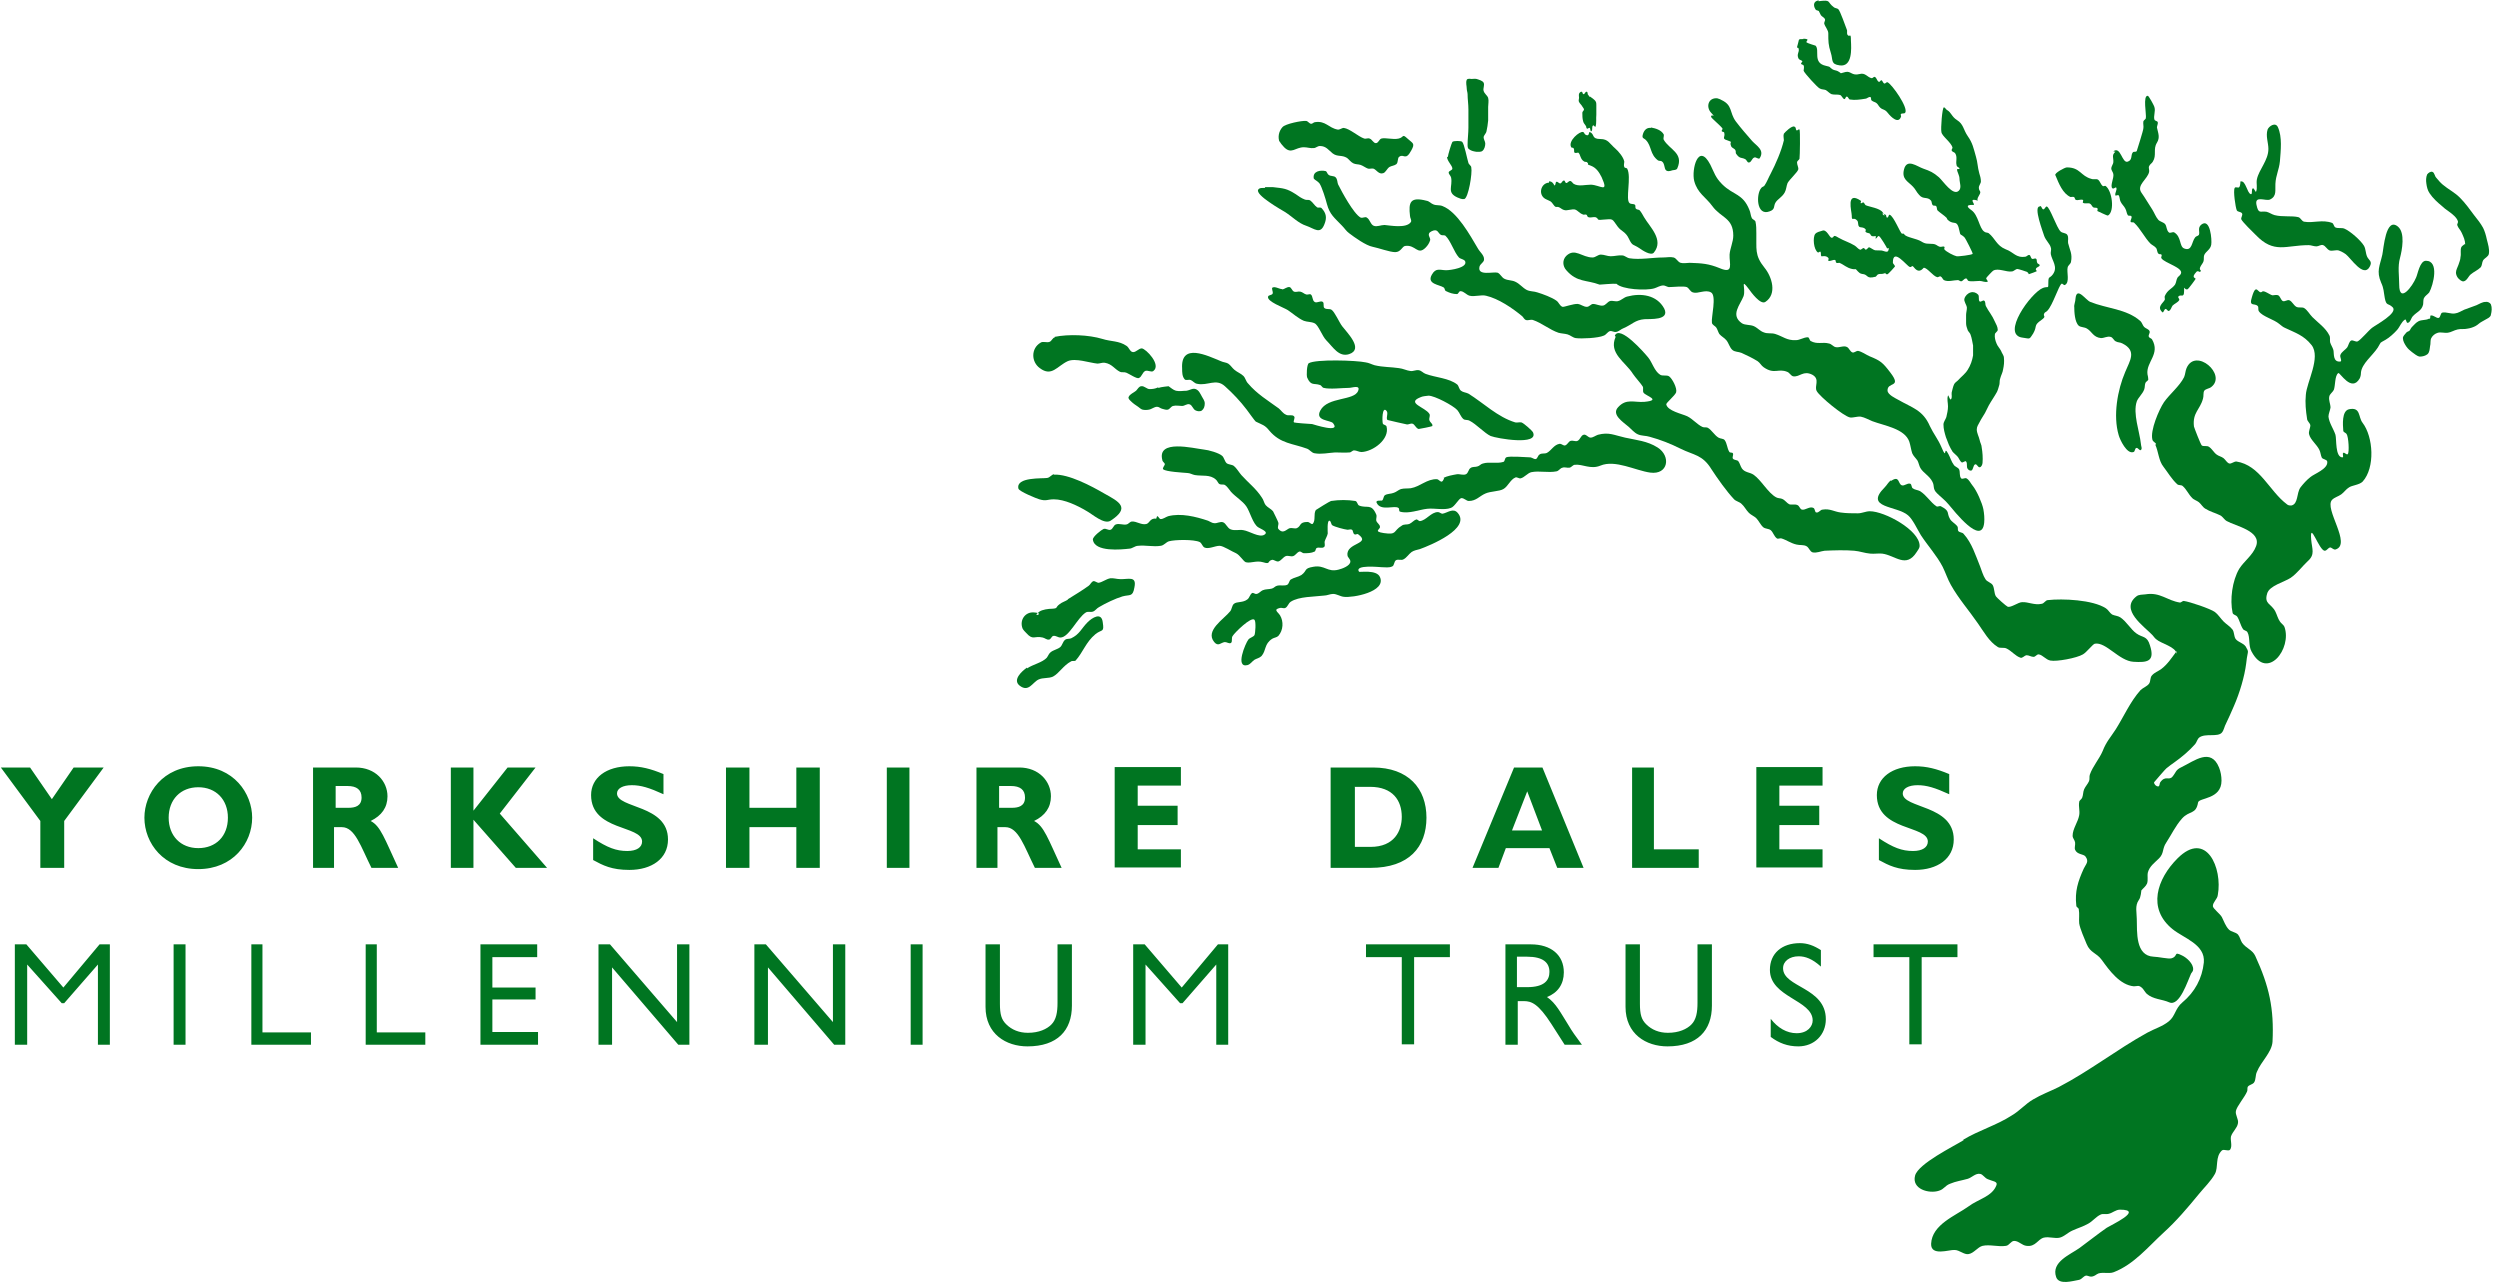 <svg width="156" height="80" viewBox="0 0 156 80" fill="none" xmlns="http://www.w3.org/2000/svg">
<g clip-path="url(#clip0_2_56)">
<path fill-rule="evenodd" clip-rule="evenodd" d="M106.001 53H103.204V47.892H101.843V54.155H106.001V53ZM73.688 53H70.993V51.485H73.483V50.279H70.993V49.022H73.688V47.867H69.556V54.129H73.688V52.974V53ZM113.727 53H111.032V51.485H113.521V50.279H111.032V49.022H113.727V47.867H109.595V54.129H113.727V52.974V53ZM56.749 47.892H55.337V54.155H56.749V47.892ZM51.154 47.892H49.691V50.407H46.765V47.892H45.302V54.155H46.765V51.614H49.691V54.155H51.154V47.892ZM41.401 48.303C40.605 47.969 39.989 47.815 39.27 47.815C37.833 47.815 36.884 48.534 36.884 49.612C36.884 51.87 40.066 51.485 40.066 52.512C40.066 52.871 39.733 53.102 39.142 53.102C38.449 53.102 37.91 52.897 37.012 52.307V53.667C37.628 54.001 38.167 54.283 39.27 54.283C40.657 54.283 41.683 53.59 41.683 52.384C41.683 50.202 38.501 50.459 38.501 49.509C38.501 49.201 38.86 48.996 39.425 48.996C39.989 48.996 40.502 49.15 41.401 49.56V48.328V48.303ZM121.632 48.303C120.836 47.969 120.22 47.815 119.502 47.815C118.064 47.815 117.115 48.534 117.115 49.612C117.115 51.87 120.297 51.485 120.297 52.512C120.297 52.871 119.963 53.102 119.373 53.102C118.68 53.102 118.141 52.897 117.243 52.307V53.667C117.859 54.001 118.398 54.283 119.502 54.283C120.887 54.283 121.914 53.59 121.914 52.384C121.914 50.202 118.732 50.459 118.732 49.509C118.732 49.201 119.091 48.996 119.655 48.996C120.22 48.996 120.733 49.15 121.632 49.56V48.328V48.303ZM33.393 47.892H31.674L29.543 50.587V47.892H28.132V54.155H29.543V51.152L32.187 54.155H34.137L31.186 50.767L33.419 47.892H33.393ZM2.517 54.155H4.006V51.229L6.47 47.892H4.596L3.236 49.868L1.876 47.892H0.053L2.517 51.229V54.155ZM113.624 59.288C113.188 59.005 112.777 58.852 112.315 58.852C111.186 58.852 110.442 59.493 110.442 60.52C110.442 62.239 113.111 62.393 113.111 63.677C113.111 64.036 112.803 64.472 112.11 64.472C111.494 64.472 110.929 64.139 110.493 63.574V64.703C111.006 65.088 111.545 65.294 112.212 65.294C113.213 65.294 113.932 64.575 113.932 63.6C113.932 61.598 111.263 61.623 111.263 60.417C111.263 59.981 111.673 59.673 112.238 59.673C112.649 59.673 113.085 59.827 113.624 60.314V59.288ZM90.474 58.928H85.238V59.724H87.471V65.165H88.241V59.724H90.474V58.928ZM122.145 58.928H116.909V59.724H119.142V65.165H119.912V59.724H122.145V58.928ZM66.887 58.928H65.989V62.573C65.989 63.163 65.912 63.625 65.603 63.933C65.321 64.216 64.834 64.447 64.141 64.447C63.602 64.447 63.14 64.267 62.78 63.908C62.498 63.625 62.395 63.317 62.395 62.624V58.928H61.497V62.83C61.497 64.524 62.78 65.294 64.115 65.294C65.989 65.294 66.887 64.293 66.887 62.753V58.954V58.928ZM106.823 58.928H105.924V62.573C105.924 63.163 105.847 63.625 105.539 63.933C105.257 64.216 104.769 64.447 104.076 64.447C103.537 64.447 103.075 64.267 102.716 63.908C102.434 63.625 102.331 63.317 102.331 62.624V58.928H101.433V62.83C101.433 64.524 102.716 65.294 104.051 65.294C105.924 65.294 106.823 64.293 106.823 62.753V58.954V58.928ZM42.992 58.928H42.248V63.779L38.064 58.928H37.346V65.191H38.193V60.366L42.325 65.191H43.018V58.928H42.992ZM52.719 58.928H51.975V63.779L47.791 58.928H47.073V65.191H47.92V60.366L52.052 65.191H52.745V58.928H52.719ZM33.521 58.928H29.98V65.191H33.573V64.395H30.724V62.368H33.419V61.623H30.724V59.724H33.521V58.928ZM16.377 58.928H15.684V65.191H19.405V64.421H16.377V58.928ZM23.512 58.928H22.819V65.191H26.54V64.421H23.512V58.928ZM11.577 58.928H10.833V65.191H11.577V58.928ZM57.57 58.928H56.826V65.191H57.57V58.928ZM6.906 58.928H6.213L3.954 61.623L1.645 58.928H0.926V65.191H1.696V60.186L3.852 62.599H4.006L6.11 60.186V65.191H6.855V58.928H6.906ZM76.691 58.928H75.998L73.74 61.623L71.43 58.928H70.711V65.191H71.481V60.186L73.637 62.599H73.791L75.895 60.186V65.191H76.64V58.928H76.691ZM94.657 59.698H95.299C96.274 59.698 96.685 60.058 96.685 60.648C96.685 61.161 96.377 61.598 95.299 61.598H94.657V59.698ZM93.939 58.928V65.191H94.708V62.47H95.093C95.555 62.47 95.992 62.624 96.813 63.908L97.634 65.191H98.712C98.276 64.601 98.122 64.395 97.865 63.959C97.378 63.189 97.095 62.599 96.531 62.214C97.198 61.957 97.583 61.418 97.583 60.674C97.583 59.596 96.787 58.928 95.53 58.928H93.964H93.939ZM14.221 51.023C14.221 52.178 13.476 52.923 12.373 52.923C11.269 52.923 10.525 52.153 10.525 51.023C10.525 49.894 11.269 49.124 12.373 49.124C13.476 49.124 14.221 49.894 14.221 51.023ZM15.735 51.023C15.735 49.509 14.58 47.815 12.373 47.815C10.166 47.815 9.011 49.509 9.011 51.023C9.011 52.615 10.217 54.232 12.373 54.232C14.529 54.232 15.735 52.615 15.735 51.023ZM20.919 49.047H21.689C22.254 49.047 22.562 49.278 22.562 49.766C22.562 50.305 22.151 50.407 21.741 50.407H20.945V49.047H20.919ZM19.534 47.892V54.155H20.843V51.614H21.33C22.151 51.614 22.511 52.82 23.178 54.155H24.846C23.999 52.332 23.743 51.537 23.127 51.229C23.82 50.895 24.179 50.382 24.179 49.689C24.179 48.765 23.435 47.892 22.203 47.892H19.559H19.534ZM62.318 49.047H63.088C63.653 49.047 63.961 49.278 63.961 49.766C63.961 50.305 63.55 50.407 63.14 50.407H62.344V49.047H62.318ZM60.932 47.892V54.155H62.241V51.614H62.729C63.55 51.614 63.91 52.82 64.577 54.155H66.245C65.398 52.332 65.141 51.537 64.526 51.229C65.219 50.895 65.578 50.382 65.578 49.689C65.578 48.765 64.834 47.892 63.602 47.892H60.958H60.932ZM96.223 51.819H94.349L95.299 49.381L96.223 51.819ZM96.223 47.892H94.477L91.885 54.155H93.502L93.964 52.923H96.685L97.172 54.155H98.815L96.248 47.892H96.223ZM83.031 47.892V54.155H85.52C87.933 54.155 89.011 52.846 89.011 51.023C89.011 49.201 87.881 47.892 85.674 47.892H83.005H83.031ZM84.519 49.099H85.494C86.906 49.099 87.471 49.946 87.471 50.972C87.471 51.845 87.009 52.846 85.52 52.846H84.545V49.124L84.519 49.099Z" fill="#007521"/>
<path fill-rule="evenodd" clip-rule="evenodd" d="M122.53 71.145C121.914 71.53 119.707 72.608 119.502 73.353C119.271 74.2 120.374 74.507 120.99 74.302C121.324 74.2 121.349 73.994 121.683 73.866C122.042 73.712 122.427 73.661 122.787 73.558C123.043 73.481 123.274 73.199 123.557 73.25C123.736 73.276 123.839 73.507 124.044 73.584C124.327 73.712 124.66 73.712 124.583 73.943C124.327 74.662 123.454 74.816 122.838 75.278C122.017 75.868 120.554 76.407 120.502 77.613C120.477 78.409 121.632 77.972 121.965 77.998C122.273 77.998 122.556 78.306 122.838 78.255C123.172 78.203 123.403 77.818 123.711 77.741C124.173 77.639 124.686 77.818 125.174 77.741C125.379 77.716 125.482 77.433 125.687 77.433C125.969 77.433 126.175 77.716 126.457 77.741C127.022 77.818 127.15 77.331 127.535 77.228C127.869 77.151 128.228 77.305 128.536 77.228C128.818 77.151 129.024 76.92 129.306 76.792C129.639 76.638 129.999 76.535 130.307 76.356C130.589 76.201 130.794 75.919 131.077 75.791C131.231 75.714 131.41 75.791 131.59 75.74C131.821 75.688 132.026 75.483 132.283 75.483C133.823 75.483 131.693 76.458 131.462 76.612C130.871 77.023 130.332 77.459 129.768 77.87C129.203 78.28 127.971 78.742 128.305 79.692C128.485 80.205 129.357 79.923 129.691 79.872C129.947 79.846 130.05 79.512 130.281 79.615C130.435 79.666 130.563 79.718 130.846 79.512C131.102 79.333 131.59 79.512 131.898 79.384C133.156 78.896 134.028 77.818 135.004 76.92C135.799 76.201 136.518 75.355 137.211 74.507C137.545 74.097 137.955 73.712 138.212 73.25C138.443 72.814 138.212 72.198 138.648 71.787C138.776 71.684 139.059 71.864 139.161 71.736C139.315 71.505 139.161 71.171 139.213 70.914C139.315 70.606 139.598 70.401 139.649 70.093C139.7 69.836 139.469 69.58 139.521 69.323C139.572 69.041 140.06 68.476 140.214 68.117C140.265 68.014 140.214 67.886 140.265 67.809C140.368 67.68 140.547 67.68 140.65 67.552C140.778 67.373 140.727 67.09 140.83 66.885C141.086 66.243 141.754 65.678 141.805 65.011C141.908 62.932 141.6 61.546 140.727 59.647C140.547 59.262 140.162 59.185 139.906 58.826C139.803 58.672 139.777 58.467 139.649 58.312C139.495 58.158 139.238 58.158 139.084 58.005C138.879 57.799 138.776 57.491 138.648 57.234C138.545 57.029 138.083 56.696 138.083 56.541C138.083 56.285 138.366 56.105 138.391 55.849C138.699 54.18 137.673 51.768 135.876 53.564C134.593 54.848 133.977 56.696 135.568 57.979C136.261 58.544 137.622 58.928 137.519 60.058C137.416 61.059 136.954 61.906 136.184 62.547C135.722 62.932 135.748 63.394 135.337 63.728C134.927 64.062 134.439 64.19 133.977 64.447C132.078 65.499 130.384 66.834 128.459 67.835C127.946 68.091 127.381 68.296 126.868 68.604C126.38 68.887 126.021 69.323 125.533 69.605C124.583 70.221 123.48 70.529 122.504 71.12L122.53 71.145Z" fill="#007521"/>
<path fill-rule="evenodd" clip-rule="evenodd" d="M135.825 40.629C135.517 41.039 135.26 41.45 134.85 41.758C134.67 41.886 134.439 41.963 134.285 42.143C134.157 42.271 134.208 42.502 134.105 42.656C133.977 42.836 133.72 42.913 133.566 43.067C132.925 43.786 132.54 44.684 132.026 45.505C131.693 46.019 131.436 46.275 131.205 46.866C131 47.353 130.589 47.815 130.409 48.328C130.358 48.457 130.409 48.611 130.358 48.739C130.281 48.919 130.127 49.073 130.05 49.252C129.973 49.432 129.999 49.612 129.922 49.791C129.87 49.894 129.742 49.946 129.742 50.048C129.691 50.33 129.793 50.587 129.742 50.869C129.665 51.306 129.331 51.716 129.331 52.153C129.331 52.307 129.46 52.409 129.485 52.563C129.511 52.717 129.434 52.897 129.485 53.025C129.614 53.333 129.999 53.282 130.127 53.436C130.384 53.77 130.153 53.924 130.024 54.206C129.665 55.002 129.46 55.618 129.562 56.516C129.562 56.618 129.716 56.644 129.716 56.747C129.768 57.029 129.716 57.337 129.742 57.62C129.793 57.953 130.076 58.595 130.204 58.903C130.435 59.467 130.82 59.442 131.154 59.904C131.616 60.545 132.283 61.469 133.156 61.546C133.387 61.546 133.438 61.444 133.669 61.649C133.772 61.752 133.849 61.906 133.951 62.008C134.362 62.368 134.901 62.342 135.363 62.547C136.005 62.83 136.518 61.187 136.723 60.751C136.775 60.674 136.852 60.597 136.852 60.494C136.877 60.135 136.441 59.75 136.159 59.621C135.594 59.339 135.953 59.673 135.491 59.801C135.312 59.852 134.644 59.698 134.388 59.698C133.233 59.647 133.361 58.133 133.335 57.337C133.335 56.952 133.207 56.516 133.464 56.157C133.592 56.003 133.618 55.566 133.618 55.566C133.746 55.412 133.9 55.31 133.977 55.13C134.054 54.899 133.977 54.668 134.028 54.437C134.131 54.052 134.465 53.821 134.721 53.564C135.055 53.231 134.901 52.974 135.183 52.563C135.517 52.05 135.748 51.537 136.159 51.075C136.621 50.561 137.031 50.844 137.159 50.074C137.211 49.766 138.622 49.894 138.622 48.714C138.622 48.431 138.571 48.149 138.468 47.892C137.955 46.635 136.929 47.482 136.133 47.867C135.748 48.046 135.799 48.175 135.568 48.457C135.337 48.739 135.132 48.354 134.798 48.816C134.747 48.893 134.773 49.073 134.67 49.073C134.542 49.073 134.413 48.944 134.413 48.816C134.413 48.816 135.158 47.944 135.183 47.944C135.337 47.815 135.517 47.687 135.697 47.559C136.133 47.251 136.621 46.84 136.98 46.429C137.082 46.301 137.108 46.121 137.236 46.019C137.621 45.736 138.391 46.019 138.648 45.711C138.776 45.557 138.802 45.326 138.905 45.146C139.033 44.864 139.213 44.504 139.392 44.068C139.752 43.247 140.06 42.22 140.162 41.399C140.188 41.168 140.214 40.962 140.265 40.731C140.291 40.629 140.239 40.526 140.188 40.449C140.085 40.141 139.649 40.09 139.495 39.859C139.392 39.679 139.418 39.448 139.315 39.294C139.161 39.089 138.93 38.961 138.751 38.781C138.571 38.601 138.417 38.345 138.212 38.191C137.929 37.985 136.646 37.549 136.261 37.498C136.184 37.498 136.107 37.6 136.03 37.6C135.209 37.472 134.798 36.933 133.874 37.087C133.695 37.113 133.464 37.087 133.31 37.215C132.257 38.037 133.797 39.089 134.311 39.628C134.388 39.705 134.439 39.807 134.542 39.885C134.85 40.167 135.774 40.346 135.825 40.809V40.629Z" fill="#007521"/>
<path fill-rule="evenodd" clip-rule="evenodd" d="M134.49 27.745C134.696 28.207 134.696 28.746 135.004 29.131C135.26 29.464 135.517 29.901 135.851 30.209C135.953 30.311 136.107 30.234 136.21 30.337C136.441 30.542 136.569 30.85 136.775 31.055C136.877 31.184 137.083 31.235 137.211 31.338C137.365 31.466 137.442 31.646 137.622 31.748C137.904 31.928 138.237 32.005 138.545 32.159C138.699 32.236 138.802 32.441 138.956 32.518C139.495 32.826 141.138 33.134 140.778 34.084C140.573 34.649 140.034 35.008 139.726 35.496C139.29 36.24 139.136 37.421 139.315 38.242C139.341 38.37 139.521 38.37 139.598 38.473C139.752 38.704 139.803 39.012 139.957 39.243C140.008 39.346 140.188 39.346 140.239 39.448C140.419 39.756 140.291 40.295 140.496 40.654C141.471 42.502 143.037 40.475 142.549 39.114C142.498 38.986 142.344 38.909 142.267 38.781C142.139 38.601 142.087 38.37 141.985 38.165C141.728 37.652 141.266 37.703 141.471 37.036C141.6 36.548 142.549 36.317 142.934 36.06C143.345 35.778 143.653 35.342 144.012 35.008C144.474 34.597 144.269 34.264 144.218 33.673C144.115 32.416 144.705 34.366 145.065 34.366C145.193 34.366 145.27 34.187 145.398 34.161C145.501 34.161 145.604 34.315 145.732 34.289C146.784 33.981 144.988 31.723 145.527 31.184C145.681 31.03 145.912 30.979 146.091 30.85C146.271 30.722 146.399 30.517 146.579 30.414C146.759 30.285 147.22 30.26 147.426 30.055C148.221 29.182 148.093 27.257 147.426 26.384C147.143 26.025 147.323 25.383 146.579 25.537C146.117 25.64 146.194 26.513 146.22 26.872C146.22 26.975 146.374 27 146.425 27.077C146.553 27.257 146.605 28.232 146.502 28.335C146.425 28.412 146.297 28.207 146.22 28.258C146.143 28.309 146.271 28.54 146.168 28.54C145.706 28.54 145.809 27.385 145.732 27.129C145.604 26.744 145.347 26.41 145.296 25.999C145.296 25.82 145.398 25.614 145.424 25.435C145.424 25.204 145.296 24.973 145.347 24.742C145.373 24.588 145.552 24.485 145.629 24.331C145.732 24.074 145.681 23.433 145.912 23.279C146.014 23.227 146.733 24.511 147.246 23.612C147.297 23.51 147.323 23.381 147.323 23.253C147.374 22.689 148.042 22.201 148.375 21.688C148.632 21.277 148.427 21.456 148.863 21.2C149.094 21.072 149.402 20.789 149.582 20.584C149.761 20.379 149.838 20.096 150.069 19.942C150.146 19.891 150.146 20.122 150.223 20.148C150.403 20.148 150.454 19.84 150.557 19.737C150.814 19.455 151.096 19.403 151.199 19.018C151.224 18.89 151.199 18.736 151.25 18.608C151.327 18.454 151.481 18.377 151.584 18.248C151.84 17.786 152.225 16.272 151.378 16.272C150.993 16.272 150.865 17.119 150.762 17.324C150.557 17.838 149.71 18.993 149.71 17.761C149.71 17.222 149.607 16.631 149.761 16.092C149.89 15.605 150.095 14.527 149.633 14.142C148.863 13.5 148.735 15.553 148.658 15.887C148.504 16.58 148.273 16.914 148.581 17.632C148.76 18.017 148.735 18.197 148.812 18.608C148.914 19.121 149.017 18.89 149.299 19.172C149.659 19.532 148.247 20.276 148.016 20.456C147.785 20.635 147.323 21.2 147.118 21.302C146.99 21.354 146.836 21.2 146.707 21.251C146.579 21.328 146.553 21.534 146.476 21.662C146.348 21.841 146.117 21.944 146.04 22.149C145.989 22.278 146.168 22.535 146.04 22.56C145.552 22.611 145.655 22.047 145.604 21.841C145.552 21.662 145.45 21.534 145.398 21.354C145.373 21.2 145.424 21.046 145.347 20.918C145.116 20.456 144.654 20.148 144.295 19.788C144.115 19.609 143.987 19.352 143.781 19.224C143.653 19.147 143.448 19.224 143.294 19.147C143.114 19.044 143.037 18.813 142.857 18.736C142.729 18.685 142.575 18.839 142.447 18.787C142.318 18.71 142.293 18.505 142.164 18.428C142.062 18.377 141.908 18.428 141.805 18.428C141.651 18.402 141.266 18.094 141.163 18.197C140.907 18.428 140.804 17.555 140.522 18.531C140.316 19.172 140.676 18.89 140.881 19.095C140.958 19.172 140.881 19.326 140.958 19.429C141.189 19.763 141.882 19.917 142.241 20.225C142.344 20.302 142.447 20.404 142.575 20.456C143.217 20.764 143.756 20.918 144.243 21.534C144.834 22.303 143.935 23.843 143.884 24.639C143.833 25.127 143.884 25.64 143.961 26.128C143.961 26.282 144.141 26.384 144.166 26.538C144.166 26.718 144.038 26.923 144.089 27.103C144.166 27.437 144.577 27.745 144.731 28.078C144.808 28.232 144.808 28.412 144.885 28.566C144.962 28.669 145.193 28.669 145.219 28.797C145.296 29.259 144.397 29.567 144.166 29.772C143.935 29.952 143.73 30.183 143.55 30.414C143.294 30.773 143.422 31.441 142.986 31.543C142.883 31.543 142.78 31.543 142.703 31.466C141.6 30.645 141.035 29.028 139.546 28.797C139.392 28.797 139.238 28.951 139.11 28.925C138.956 28.874 138.879 28.694 138.751 28.592C138.622 28.489 138.443 28.463 138.314 28.361C138.135 28.232 138.032 28.001 137.827 27.873C137.699 27.796 137.493 27.873 137.391 27.796C137.314 27.719 136.929 26.718 136.903 26.615C136.8 25.743 137.288 25.563 137.468 24.87C137.519 24.716 137.468 24.511 137.545 24.382C137.647 24.254 137.853 24.254 137.981 24.151C138.982 23.381 137.006 21.662 136.441 22.971C136.364 23.151 136.364 23.356 136.287 23.535C136.005 24.1 135.389 24.588 135.029 25.101C134.721 25.563 134.157 26.872 134.311 27.437C134.336 27.565 134.516 27.616 134.542 27.719L134.49 27.745Z" fill="#007521"/>
<path fill-rule="evenodd" clip-rule="evenodd" d="M151.558 19.891C151.353 19.994 151.122 19.942 150.916 20.045C150.762 20.122 150.634 20.276 150.506 20.404C150.429 20.481 150.403 20.584 150.352 20.635C150.3 20.687 150.198 20.687 150.146 20.764C150.069 20.866 149.941 20.969 149.941 21.097C149.941 21.277 150.044 21.456 150.146 21.61C150.249 21.765 150.377 21.867 150.506 21.97C150.66 22.073 150.814 22.227 150.993 22.252C151.173 22.252 151.353 22.201 151.481 22.098C151.609 21.97 151.609 21.79 151.635 21.61C151.686 21.431 151.635 21.251 151.712 21.097C151.789 20.943 151.943 20.815 152.123 20.764C152.302 20.712 152.533 20.789 152.739 20.764C152.944 20.738 153.124 20.61 153.355 20.558C153.56 20.507 153.765 20.558 153.971 20.507C154.15 20.481 154.304 20.43 154.458 20.353C154.612 20.276 154.715 20.148 154.869 20.071C154.997 19.994 155.151 19.917 155.279 19.84C155.356 19.788 155.433 19.711 155.433 19.634C155.485 19.429 155.51 19.198 155.433 18.993C155.382 18.89 155.228 18.813 155.1 18.839C154.894 18.839 154.715 18.967 154.535 19.044C154.279 19.147 154.022 19.224 153.765 19.326C153.586 19.403 153.406 19.532 153.201 19.557C152.944 19.609 152.662 19.455 152.405 19.506C152.277 19.532 152.302 19.788 152.174 19.84C152.02 19.865 151.866 19.66 151.686 19.686C151.609 19.686 151.686 19.865 151.609 19.891H151.558Z" fill="#007521"/>
<path fill-rule="evenodd" clip-rule="evenodd" d="M153.868 15.194C153.868 15.194 153.637 15.322 153.586 15.425C153.509 15.605 153.586 15.836 153.534 16.041C153.534 16.195 153.457 16.375 153.406 16.529C153.355 16.683 153.252 16.837 153.252 17.016C153.252 17.119 153.303 17.247 153.38 17.35C153.483 17.453 153.611 17.581 153.74 17.555C153.945 17.504 154.022 17.247 154.176 17.119C154.356 16.965 154.612 16.862 154.792 16.683C154.894 16.554 154.869 16.375 154.946 16.246C155.048 16.092 155.279 16.015 155.305 15.836C155.356 15.553 155.254 15.245 155.177 14.937C155.125 14.681 155.048 14.424 154.946 14.219C154.792 13.937 154.587 13.68 154.381 13.423C154.099 13.038 153.817 12.653 153.483 12.319C153.175 12.011 152.764 11.806 152.431 11.524C152.277 11.396 152.148 11.242 152.02 11.088C151.917 10.985 151.917 10.78 151.789 10.728C151.686 10.677 151.532 10.78 151.455 10.882C151.378 11.062 151.378 11.267 151.404 11.447C151.43 11.652 151.481 11.883 151.609 12.063C151.815 12.371 152.097 12.627 152.379 12.858C152.61 13.089 152.918 13.243 153.149 13.475C153.252 13.577 153.355 13.706 153.38 13.834C153.38 13.911 153.329 13.962 153.329 14.039C153.38 14.219 153.534 14.347 153.611 14.527C153.714 14.758 153.842 15.014 153.817 15.245L153.868 15.194Z" fill="#007521"/>
<path fill-rule="evenodd" clip-rule="evenodd" d="M139.803 11.319C139.803 11.319 139.803 11.601 139.726 11.678C139.675 11.755 139.495 11.627 139.444 11.729C139.341 11.909 139.495 12.935 139.572 13.115C139.623 13.243 139.829 13.192 139.906 13.32C139.957 13.423 139.829 13.577 139.854 13.68C139.931 13.86 140.573 14.476 140.753 14.655C141.908 15.861 142.626 15.297 144.064 15.297C144.218 15.297 144.372 15.374 144.551 15.374C144.68 15.374 144.834 15.245 144.962 15.297C145.116 15.348 145.193 15.553 145.373 15.63C145.552 15.682 145.758 15.579 145.937 15.63C146.168 15.707 146.374 15.861 146.374 15.861C146.682 16.092 147.477 17.35 147.862 16.657C148.067 16.298 147.811 16.246 147.708 16.015C147.605 15.784 147.631 15.528 147.503 15.322C147.297 14.989 146.656 14.424 146.297 14.27C146.117 14.193 145.912 14.27 145.732 14.193C145.629 14.142 145.629 13.962 145.527 13.911C144.911 13.68 144.346 13.937 143.781 13.834C143.627 13.808 143.576 13.603 143.422 13.552C143.011 13.449 142.421 13.552 141.933 13.423C141.754 13.372 141.625 13.269 141.446 13.218C141.061 13.141 140.932 13.398 140.804 12.781C140.676 12.165 141.394 12.576 141.651 12.448C142.087 12.242 141.959 11.858 141.985 11.473C142.01 10.934 142.216 10.6 142.267 10.061C142.318 9.394 142.421 8.547 142.139 7.931C141.985 7.597 141.574 7.879 141.497 8.085C141.369 8.495 141.548 8.906 141.548 9.291C141.548 10.01 140.958 10.574 140.83 11.19C140.778 11.447 140.881 11.729 140.778 11.96C140.753 12.037 140.65 11.704 140.573 11.755C140.47 11.806 140.573 12.165 140.445 12.114C140.214 12.037 140.137 11.267 139.829 11.319H139.803Z" fill="#007521"/>
<path fill-rule="evenodd" clip-rule="evenodd" d="M132.001 9.471C131.744 9.676 131.898 9.881 131.872 10.112C131.872 10.241 131.744 10.369 131.744 10.523C131.744 10.626 131.847 10.728 131.872 10.857C131.924 11.113 131.641 11.627 131.821 11.755C131.898 11.806 132.026 11.652 132.052 11.704C132.129 11.858 131.949 12.037 132.001 12.191C132.001 12.242 132.155 12.14 132.206 12.191C132.283 12.294 132.257 12.473 132.334 12.602C132.411 12.756 132.54 12.858 132.617 13.012C132.694 13.141 132.694 13.295 132.771 13.423C132.822 13.5 132.976 13.423 133.002 13.5C133.053 13.603 132.925 13.731 132.95 13.834C132.976 13.911 133.13 13.834 133.181 13.911C133.541 14.245 133.849 14.86 134.182 15.194C134.285 15.297 134.439 15.348 134.542 15.476C134.619 15.579 134.593 15.759 134.696 15.836C134.747 15.887 134.824 15.836 134.875 15.887C134.927 15.938 134.824 16.067 134.875 16.118C135.081 16.426 136.287 16.708 136.082 17.093C136.03 17.196 135.928 17.247 135.876 17.324C135.799 17.453 135.799 17.632 135.722 17.761C135.517 18.043 135.26 18.069 135.081 18.479C135.055 18.556 135.106 18.659 135.081 18.71C134.978 18.916 134.567 19.147 134.927 19.48C135.004 19.557 135.029 19.301 135.132 19.275C135.209 19.275 135.26 19.429 135.337 19.403C135.466 19.352 135.491 19.172 135.568 19.07C135.697 18.941 135.876 18.89 135.979 18.736C136.03 18.659 135.876 18.556 135.928 18.505C136.082 18.325 136.287 18.633 136.287 18.171C136.287 17.709 136.287 18.146 136.518 18.043C136.544 18.043 137.006 17.427 137.006 17.401C137.006 17.324 136.698 17.35 137.057 16.965C137.134 16.862 137.262 16.991 137.288 16.965C137.416 16.837 137.211 16.888 137.288 16.683C137.339 16.554 137.442 16.452 137.493 16.323C137.544 16.195 137.493 16.041 137.544 15.913C137.647 15.682 137.929 15.579 137.981 15.271C138.032 14.989 137.929 13.577 137.365 14.014C137.108 14.219 137.288 14.476 137.211 14.655C137.16 14.732 137.031 14.732 136.98 14.809C136.749 15.091 136.8 15.707 136.287 15.502C135.979 15.374 136.133 14.783 135.671 14.501C135.568 14.45 135.414 14.578 135.337 14.501C135.183 14.373 135.209 14.116 135.106 13.988C135.004 13.86 134.773 13.834 134.67 13.706C134.516 13.526 134.439 13.295 134.311 13.089C134.054 12.704 133.874 12.371 133.618 12.011C133.31 11.55 134.003 11.19 134.105 10.728C134.131 10.6 134.054 10.472 134.105 10.369C134.157 10.241 134.285 10.189 134.336 10.087C134.593 9.676 134.336 9.317 134.593 8.906C134.798 8.572 134.67 8.316 134.593 7.956C134.593 7.854 134.67 7.725 134.644 7.623C134.619 7.546 134.465 7.546 134.439 7.469C134.362 7.263 134.516 6.93 134.439 6.699C134.439 6.622 134.08 5.98 134.028 5.98C133.695 5.929 133.951 7.186 133.9 7.366C133.9 7.443 133.772 7.494 133.746 7.571C133.72 7.725 133.772 7.879 133.746 8.008C133.746 8.136 133.335 9.419 133.335 9.419C133.284 9.522 133.13 9.419 133.079 9.522C132.95 9.676 133.079 9.984 132.771 10.087C132.411 10.215 132.334 9.086 131.872 9.445L132.001 9.471Z" fill="#007521"/>
<path fill-rule="evenodd" clip-rule="evenodd" d="M123.12 22.175C123.069 22.483 122.966 22.791 122.787 23.073C122.633 23.33 122.376 23.51 122.171 23.741C122.094 23.818 121.991 23.869 121.94 23.972C121.863 24.126 121.837 24.305 121.786 24.485C121.76 24.613 121.837 24.819 121.734 24.921C121.657 24.973 121.58 24.588 121.555 24.69C121.478 24.896 121.555 25.127 121.555 25.358C121.555 25.589 121.503 25.794 121.452 26.025C121.401 26.179 121.272 26.333 121.272 26.487C121.272 26.769 121.349 27.026 121.426 27.283C121.478 27.437 121.555 27.591 121.606 27.745C121.683 27.899 121.734 28.027 121.837 28.181C121.94 28.309 122.068 28.386 122.171 28.515C122.248 28.617 122.299 28.771 122.402 28.848C122.479 28.9 122.633 28.72 122.684 28.797C122.787 28.925 122.684 29.131 122.787 29.259C122.838 29.336 122.941 29.387 123.018 29.362C123.146 29.285 123.12 29.028 123.249 28.977C123.351 28.925 123.428 29.182 123.531 29.156C123.634 29.156 123.711 28.977 123.711 28.874C123.736 28.566 123.711 28.232 123.659 27.924C123.659 27.77 123.557 27.616 123.531 27.462C123.48 27.231 123.351 27.026 123.351 26.795C123.351 26.615 123.454 26.487 123.531 26.333C123.634 26.128 123.762 25.948 123.865 25.768C123.942 25.614 124.019 25.46 124.096 25.306C124.25 25.024 124.455 24.742 124.609 24.459C124.686 24.305 124.712 24.151 124.763 23.997C124.789 23.869 124.763 23.741 124.814 23.612C124.866 23.407 124.968 23.253 124.994 23.048C125.045 22.817 125.071 22.586 125.045 22.329C125.045 22.175 124.917 22.047 124.866 21.893C124.789 21.739 124.635 21.585 124.583 21.431C124.506 21.251 124.455 21.046 124.481 20.866C124.481 20.764 124.66 20.687 124.66 20.584C124.66 20.404 124.558 20.225 124.481 20.071C124.404 19.891 124.301 19.711 124.198 19.557C124.096 19.403 123.993 19.249 123.916 19.095C123.865 18.993 123.916 18.839 123.813 18.762C123.736 18.71 123.608 18.864 123.531 18.813C123.428 18.71 123.531 18.479 123.428 18.377C123.3 18.248 123.12 18.197 122.966 18.248C122.787 18.3 122.633 18.454 122.581 18.633C122.53 18.813 122.71 18.993 122.735 19.198C122.735 19.352 122.684 19.506 122.684 19.66C122.684 19.84 122.684 20.019 122.684 20.173C122.684 20.327 122.735 20.456 122.787 20.61C122.838 20.712 122.941 20.789 122.966 20.892C123.043 21.097 123.069 21.328 123.12 21.559C123.12 21.559 123.12 22.149 123.12 22.227V22.175Z" fill="#007521"/>
<path fill-rule="evenodd" clip-rule="evenodd" d="M129.434 19.147C129.434 19.455 129.46 20.096 129.716 20.327C129.845 20.43 130.076 20.404 130.23 20.507C130.538 20.687 130.615 21.046 131.102 21.097C131.308 21.097 131.487 20.969 131.693 21.02C131.847 21.046 131.898 21.251 132.026 21.302C132.155 21.38 132.309 21.354 132.437 21.431C133.361 21.893 132.899 22.509 132.617 23.202C132.129 24.331 131.847 25.948 132.206 27.154C132.283 27.437 132.719 28.361 133.13 28.207C133.233 28.181 133.207 27.976 133.31 27.95C133.412 27.924 133.515 28.155 133.592 28.078C133.695 28.001 133.592 27.822 133.592 27.693C133.515 26.949 133.079 25.794 133.335 25.05C133.412 24.819 133.695 24.588 133.797 24.305C133.849 24.177 133.823 24.023 133.874 23.895C133.9 23.818 134.028 23.766 134.054 23.689C134.054 23.587 134.028 23.459 134.003 23.356C133.9 22.586 134.824 22.098 134.285 21.174C134.234 21.097 134.105 21.097 134.08 20.994C134.054 20.892 134.182 20.764 134.131 20.661C134.08 20.533 133.9 20.507 133.797 20.404C133.695 20.302 133.669 20.122 133.541 20.019C132.694 19.275 131.436 19.249 130.435 18.839C130.153 18.736 129.588 17.838 129.511 18.633C129.511 18.813 129.408 19.018 129.434 19.172V19.147Z" fill="#007521"/>
<path fill-rule="evenodd" clip-rule="evenodd" d="M127.278 12.884C126.868 12.884 127.484 14.476 127.561 14.732C127.663 15.014 127.92 15.22 127.971 15.451C128.022 15.579 127.946 15.733 127.971 15.861C128.048 16.272 128.433 16.657 128.099 17.119C127.894 17.401 127.817 17.196 127.817 17.632C127.817 18.069 127.817 17.838 127.484 17.966C126.739 18.248 124.814 20.918 126.226 21.072C126.662 21.123 126.611 21.226 126.868 20.815C127.15 20.327 126.868 20.327 127.381 19.968C127.74 19.711 127.458 19.763 127.561 19.557C127.586 19.48 127.715 19.455 127.766 19.378C128.099 19.018 128.459 17.838 128.638 17.709C128.69 17.658 128.767 17.812 128.844 17.786C129.177 17.632 128.946 16.965 129.023 16.683C129.049 16.554 129.203 16.477 129.229 16.349C129.331 15.836 129.152 15.605 129.049 15.168C129.023 15.014 129.1 14.809 128.998 14.655C128.921 14.527 128.69 14.553 128.587 14.45C128.33 14.219 127.92 12.935 127.715 12.884C127.638 12.884 127.586 13.064 127.509 13.064C127.407 13.064 127.407 12.858 127.304 12.858L127.278 12.884Z" fill="#007521"/>
<path fill-rule="evenodd" clip-rule="evenodd" d="M128.279 10.985C128.459 11.421 128.716 12.088 129.203 12.294C129.28 12.294 129.357 12.268 129.408 12.294C129.485 12.319 129.46 12.448 129.537 12.473C129.665 12.525 129.819 12.422 129.973 12.473C130.024 12.473 129.947 12.627 129.973 12.653C130.101 12.73 130.281 12.653 130.409 12.704C130.512 12.756 130.538 12.884 130.615 12.935C130.692 12.987 130.794 12.935 130.871 12.987C130.923 13.038 130.871 13.141 130.871 13.166C130.897 13.166 131.487 13.475 131.539 13.449C131.975 13.192 131.795 11.883 131.385 11.601C131.333 11.575 131.256 11.652 131.205 11.601C131.077 11.498 131.051 11.319 130.923 11.216C130.82 11.139 130.64 11.216 130.512 11.165C129.819 10.985 129.819 10.446 128.972 10.446C128.844 10.446 128.177 10.805 128.254 10.934L128.279 10.985Z" fill="#007521"/>
<path fill-rule="evenodd" clip-rule="evenodd" d="M117.859 15.476C117.859 15.861 117.602 15.656 117.397 15.63C116.986 15.605 117.063 15.682 116.73 15.476C116.55 15.348 116.576 15.553 116.422 15.579C116.37 15.579 116.345 15.476 116.293 15.476C116.216 15.476 116.139 15.605 116.062 15.579C115.934 15.528 115.857 15.399 115.729 15.322C115.395 15.117 115.087 15.04 114.728 14.835C114.317 14.578 114.497 14.835 114.291 14.835C114.163 14.835 113.983 14.27 113.701 14.399C113.547 14.45 113.367 14.476 113.265 14.604C113.111 14.809 113.162 15.579 113.444 15.759C113.496 15.759 113.547 15.682 113.598 15.707C113.65 15.784 113.598 15.913 113.65 15.99C113.675 16.015 113.932 15.913 114.086 16.092C114.137 16.144 114.06 16.272 114.086 16.272C114.214 16.323 114.368 16.195 114.497 16.221C114.574 16.221 114.522 16.375 114.599 16.4C114.651 16.426 114.728 16.4 114.779 16.4C115.087 16.529 115.215 16.708 115.575 16.785C115.857 16.837 115.729 16.708 115.934 16.939C116.011 17.016 116.062 17.068 116.191 17.093C116.601 17.119 116.422 17.427 117.012 17.273C117.089 17.273 117.115 17.145 117.192 17.119C117.294 17.068 117.423 17.119 117.551 17.068C117.885 16.965 117.474 17.068 117.756 17.119C117.833 17.119 118.244 16.631 118.244 16.631C118.244 16.529 118.116 16.477 118.116 16.375C118.116 15.425 118.988 16.606 119.168 16.657C119.322 16.708 119.271 16.477 119.45 16.708C119.784 17.119 120.015 16.708 120.041 16.708C120.271 16.708 120.605 17.222 120.887 17.299C120.964 17.299 121.041 17.222 121.093 17.247C121.195 17.299 121.221 17.427 121.298 17.478C121.555 17.607 121.914 17.478 122.171 17.478C122.248 17.478 122.299 17.555 122.376 17.555C122.504 17.53 122.556 17.376 122.684 17.376C122.761 17.376 122.761 17.504 122.838 17.53C122.992 17.581 123.351 17.53 123.531 17.53C123.685 17.53 123.865 17.632 124.019 17.581C124.096 17.555 123.916 17.427 123.942 17.35C123.942 17.324 124.352 16.888 124.378 16.888C124.686 16.708 125.199 16.991 125.533 16.939C125.661 16.939 125.764 16.785 125.892 16.785C125.944 16.785 126.431 16.939 126.483 16.965C126.714 17.119 126.406 17.17 126.868 17.016C127.304 16.862 126.97 16.939 127.047 16.76C127.099 16.657 127.253 16.657 127.278 16.554C127.278 16.477 127.15 16.477 127.124 16.4C127.073 16.323 127.124 16.195 127.047 16.144C126.97 16.092 126.868 16.195 126.791 16.144C126.714 16.092 126.714 15.938 126.637 15.913C126.56 15.887 126.483 15.99 126.406 16.015C125.79 16.118 125.661 15.733 125.148 15.553C124.583 15.322 124.506 14.886 124.096 14.553C124.019 14.501 123.89 14.527 123.813 14.45C123.505 14.245 123.454 13.423 123.018 13.115C122.427 12.704 123.172 12.807 123.172 12.781C123.223 12.73 122.915 12.422 123.223 12.473C123.659 12.55 123.223 12.627 123.48 12.217C123.685 11.883 123.48 11.986 123.48 11.704C123.48 11.575 123.608 11.447 123.608 11.319C123.608 11.139 123.557 10.959 123.505 10.805C123.403 10.446 123.403 10.112 123.3 9.779C123.146 9.24 123.095 8.932 122.787 8.495C122.504 8.085 122.53 7.751 122.119 7.494C121.76 7.263 121.786 7.032 121.478 6.853C121.401 6.801 121.375 6.699 121.298 6.699C121.195 6.699 121.093 8.033 121.144 8.239C121.17 8.495 121.76 8.88 121.837 9.214C121.837 9.265 121.76 9.342 121.786 9.394C121.811 9.471 121.94 9.496 121.991 9.548C122.171 9.804 122.017 10.061 122.094 10.318C122.094 10.42 122.273 10.446 122.273 10.523C122.273 10.574 122.119 10.523 122.119 10.574C122.119 10.728 122.273 10.934 122.273 11.165C122.273 11.396 122.427 11.729 122.222 11.909C121.863 12.242 121.247 11.293 120.99 11.062C120.631 10.754 120.451 10.677 120.015 10.523C119.63 10.395 118.988 9.856 118.809 10.574C118.655 11.19 119.065 11.319 119.373 11.652C119.527 11.806 119.604 12.011 119.758 12.165C120.015 12.473 120.271 12.242 120.502 12.525C120.554 12.602 120.528 12.73 120.605 12.807C120.656 12.858 120.759 12.807 120.81 12.858C120.887 12.935 120.836 13.064 120.913 13.141C121.016 13.243 121.324 13.449 121.452 13.577C121.503 13.629 121.503 13.706 121.555 13.731C121.94 14.091 122.119 13.629 122.273 14.424C122.325 14.732 122.35 14.578 122.581 14.809C122.658 14.886 123.12 15.81 123.095 15.836C123.069 15.913 122.145 16.015 122.094 15.99C121.94 15.964 121.426 15.707 121.324 15.553C121.298 15.528 121.375 15.425 121.324 15.399C121.247 15.348 121.144 15.425 121.041 15.399C120.862 15.348 120.862 15.245 120.605 15.22C120.271 15.194 120.169 15.245 119.887 15.066C119.604 14.886 118.937 14.809 118.834 14.629C118.757 14.527 118.757 14.604 118.68 14.578C118.578 14.553 118.167 13.475 117.91 13.398C117.833 13.398 117.859 13.577 117.756 13.577C117.679 13.577 117.731 13.423 117.654 13.398C117.14 13.115 117.859 13.757 117.474 13.243C117.294 12.987 116.653 12.91 116.422 12.807C116.345 12.756 116.345 12.653 116.268 12.627C116.216 12.627 116.165 12.704 116.114 12.679C116.062 12.679 116.165 12.576 116.114 12.525C115.164 11.883 115.549 13.192 115.549 13.449C115.549 13.86 115.652 13.5 115.883 13.757C115.985 13.86 115.908 14.039 116.011 14.142C116.062 14.219 116.293 14.142 116.422 14.322C116.447 14.373 116.37 14.45 116.422 14.476C116.499 14.553 116.601 14.527 116.678 14.578C116.73 14.629 116.73 14.706 116.807 14.732C116.884 14.758 116.986 14.732 117.038 14.732C117.089 14.758 117.012 14.886 117.038 14.886C117.115 14.886 117.166 14.706 117.243 14.732C117.32 14.732 117.756 15.476 117.756 15.502L117.859 15.476Z" fill="#007521"/>
<path fill-rule="evenodd" clip-rule="evenodd" d="M113.496 0.026C113.188 0.051 113.111 0.308 113.29 0.59C113.342 0.667 113.444 0.642 113.496 0.693C113.547 0.77 113.573 0.873 113.624 0.95C113.701 1.052 113.829 1.078 113.881 1.206C113.906 1.283 113.829 1.36 113.829 1.463C113.881 1.668 114.086 1.874 114.086 2.079C114.086 2.592 114.086 2.798 114.24 3.285C114.394 3.747 114.214 4.004 114.805 4.081C115.6 4.184 115.523 3.029 115.498 2.541C115.498 1.976 115.421 2.361 115.292 2.182C115.215 2.079 115.292 1.951 115.241 1.848C115.164 1.668 114.83 0.667 114.702 0.565C114.625 0.513 114.522 0.513 114.445 0.462C113.958 0.103 114.317 -0.026 113.47 0.077L113.496 0.026Z" fill="#007521"/>
<path fill-rule="evenodd" clip-rule="evenodd" d="M112.546 2.438C112.161 2.438 112.289 2.438 112.187 2.746C112.058 3.131 112.212 2.875 112.238 3.054C112.289 3.26 112.084 3.388 112.238 3.67C112.289 3.747 112.418 3.747 112.469 3.824C112.469 3.876 112.366 3.927 112.392 3.978C112.392 4.03 112.52 4.03 112.546 4.081C112.597 4.184 112.546 4.312 112.546 4.415C112.597 4.568 113.419 5.467 113.547 5.518C113.675 5.595 113.804 5.569 113.932 5.621C114.06 5.698 114.163 5.826 114.291 5.877C114.471 5.929 114.651 5.877 114.83 5.929C114.933 5.98 114.984 6.16 115.087 6.185C115.164 6.185 115.164 6.006 115.241 6.031C115.344 6.031 115.344 6.211 115.446 6.211C115.754 6.262 116.088 6.211 116.396 6.16C116.499 6.16 116.601 6.031 116.704 6.057C116.781 6.057 116.73 6.211 116.781 6.262C116.961 6.416 117.063 6.314 117.243 6.622C117.448 6.904 117.577 6.75 117.808 7.058C117.987 7.289 118.475 7.777 118.629 7.263C118.629 7.212 118.578 7.135 118.629 7.109C118.68 7.058 118.834 7.109 118.886 7.032C119.091 6.724 118.064 5.261 117.782 5.133C117.705 5.107 117.654 5.236 117.577 5.21C117.5 5.184 117.474 5.03 117.397 5.005C117.346 5.005 117.294 5.133 117.243 5.107C117.115 5.056 117.115 4.851 116.986 4.799C116.909 4.774 116.858 4.902 116.781 4.876C116.524 4.825 116.396 4.517 116.037 4.62C115.549 4.748 115.498 4.415 115.164 4.492C114.702 4.594 115.01 4.62 114.676 4.44C114.574 4.389 114.471 4.389 114.368 4.338C114.112 4.184 114.291 4.184 113.932 4.107C113.085 3.927 113.573 3.131 113.29 2.849C113.29 2.849 112.777 2.695 112.726 2.644C112.674 2.541 113.008 2.438 112.52 2.413L112.546 2.438Z" fill="#007521"/>
<path fill-rule="evenodd" clip-rule="evenodd" d="M117.987 29.977C117.833 30.08 117.756 30.26 117.602 30.414C116.293 31.723 118.372 31.543 119.065 32.159C119.348 32.39 119.656 33.057 119.861 33.391C120.297 34.058 120.862 34.674 121.221 35.367C121.401 35.727 121.529 36.137 121.734 36.497C122.222 37.369 122.864 38.088 123.428 38.909C123.788 39.422 124.121 40.038 124.66 40.372C124.814 40.475 125.045 40.372 125.225 40.475C125.533 40.629 125.764 40.937 126.072 41.039C126.2 41.091 126.303 40.911 126.457 40.886C126.611 40.886 126.739 40.988 126.893 40.988C127.022 40.988 127.099 40.809 127.227 40.834C127.484 40.886 127.663 41.168 127.946 41.219C128.331 41.296 129.588 41.065 129.973 40.834C130.204 40.706 130.589 40.193 130.717 40.167C131.41 40.038 132.232 41.245 133.13 41.296C133.977 41.347 134.49 41.296 134.157 40.27C133.977 39.654 133.695 39.807 133.31 39.525C132.95 39.269 132.719 38.806 132.309 38.524C132.155 38.422 131.949 38.422 131.795 38.345C131.641 38.242 131.564 38.062 131.41 37.96C130.589 37.421 128.69 37.344 127.792 37.446C127.638 37.446 127.561 37.652 127.407 37.677C126.945 37.78 126.56 37.549 126.175 37.575C125.944 37.575 125.482 37.934 125.276 37.857C125.199 37.831 124.583 37.292 124.532 37.19C124.429 36.984 124.455 36.728 124.352 36.522C124.25 36.343 123.993 36.317 123.89 36.137C123.736 35.906 123.659 35.598 123.557 35.342C123.274 34.649 123.043 33.879 122.53 33.314C122.453 33.211 122.273 33.237 122.196 33.134C122.145 33.057 122.196 32.929 122.145 32.852C122.017 32.672 121.786 32.57 121.683 32.39C121.452 32.005 121.709 31.902 121.118 31.595C121.041 31.543 120.913 31.646 120.836 31.595C120.451 31.338 120.246 30.927 119.81 30.645C119.656 30.568 119.476 30.568 119.348 30.465C119.271 30.414 119.296 30.209 119.194 30.183C119.014 30.131 118.834 30.337 118.68 30.285C118.424 30.209 118.552 29.644 118.013 30.003L117.987 29.977Z" fill="#007521"/>
<path fill-rule="evenodd" clip-rule="evenodd" d="M100.817 21.02C100.355 22.047 101.433 22.586 101.895 23.33C102.049 23.561 102.408 23.946 102.511 24.126C102.562 24.228 102.485 24.408 102.562 24.511C102.716 24.716 103.691 24.973 102.613 25.075C101.972 25.127 101.484 24.844 100.971 25.409C100.535 25.871 101.279 26.333 101.638 26.641C101.818 26.795 101.972 27 102.203 27.103C102.434 27.206 102.716 27.18 102.947 27.257C103.614 27.437 104.256 27.693 104.872 28.001C105.693 28.412 106.232 28.361 106.797 29.285C107.182 29.875 107.747 30.671 108.209 31.158C108.337 31.287 108.542 31.312 108.671 31.441C108.85 31.595 108.953 31.826 109.133 32.005C109.261 32.133 109.466 32.211 109.595 32.339C109.749 32.493 109.851 32.749 110.031 32.903C110.159 33.006 110.364 32.98 110.493 33.083C110.647 33.211 110.698 33.468 110.878 33.596C110.955 33.648 111.057 33.571 111.16 33.596C111.494 33.699 111.75 33.904 112.11 33.981C112.315 34.033 112.546 33.981 112.726 34.084C112.88 34.161 112.931 34.418 113.111 34.469C113.367 34.52 113.624 34.392 113.855 34.366C114.42 34.341 115.138 34.315 115.703 34.366C116.037 34.392 116.37 34.52 116.704 34.546C116.961 34.572 117.217 34.52 117.448 34.546C118.27 34.649 118.937 35.496 119.604 34.443C119.681 34.315 119.784 34.212 119.784 34.058C119.784 33.083 117.602 31.902 116.678 31.902C116.422 31.902 116.191 32.031 115.934 32.031C115.575 32.031 115.215 32.031 114.856 31.98C114.445 31.928 114.189 31.723 113.727 31.8C113.598 31.8 113.496 32.005 113.342 31.98C113.239 31.98 113.265 31.748 113.162 31.697C112.931 31.569 112.649 31.851 112.443 31.8C112.315 31.774 112.289 31.569 112.161 31.517C112.007 31.441 111.802 31.517 111.648 31.466C111.494 31.389 111.391 31.209 111.211 31.133C111.109 31.081 110.955 31.107 110.826 31.03C110.313 30.747 109.903 29.952 109.415 29.618C109.184 29.464 108.876 29.49 108.696 29.233C108.594 29.079 108.568 28.9 108.465 28.771C108.388 28.694 108.209 28.72 108.132 28.617C108.08 28.515 108.183 28.386 108.132 28.284C108.08 28.207 107.952 28.284 107.901 28.181C107.772 27.976 107.772 27.668 107.618 27.462C107.541 27.36 107.362 27.385 107.233 27.308C106.977 27.154 106.823 26.846 106.566 26.692C106.463 26.641 106.335 26.692 106.232 26.641C105.899 26.487 105.642 26.153 105.283 25.974C104.949 25.82 104.051 25.64 103.974 25.229C103.974 25.127 104.513 24.69 104.59 24.485C104.667 24.228 104.359 23.638 104.153 23.484C103.999 23.381 103.743 23.484 103.589 23.381C103.229 23.151 103.101 22.611 102.844 22.303C102.613 22.021 101.074 20.25 100.766 20.943L100.817 21.02Z" fill="#007521"/>
<path fill-rule="evenodd" clip-rule="evenodd" d="M100.868 17.709C101.227 18.069 102.716 18.146 103.229 17.992C103.409 17.94 103.589 17.812 103.794 17.812C103.897 17.812 103.999 17.889 104.128 17.915C104.384 17.915 105.052 17.838 105.257 17.915C105.411 17.992 105.462 18.197 105.642 18.248C105.95 18.351 106.412 18.043 106.771 18.248C107.131 18.454 106.771 19.814 106.823 20.122C106.823 20.276 107.028 20.327 107.105 20.456C107.182 20.584 107.208 20.712 107.285 20.84C107.413 20.994 107.593 21.072 107.721 21.226C107.875 21.405 107.926 21.688 108.106 21.841C108.26 21.97 108.491 21.944 108.671 22.021C109.004 22.175 109.338 22.329 109.671 22.535C109.825 22.637 109.902 22.817 110.056 22.919C110.724 23.381 110.955 22.971 111.519 23.202C111.673 23.253 111.75 23.459 111.904 23.484C112.315 23.535 112.52 23.099 113.085 23.381C113.598 23.664 113.188 24.1 113.367 24.408C113.547 24.742 115.036 25.974 115.446 26.051C115.652 26.076 115.883 25.974 116.114 25.999C116.37 26.051 116.576 26.179 116.832 26.282C117.577 26.564 118.86 26.744 119.142 27.565C119.219 27.796 119.245 28.053 119.322 28.284C119.399 28.463 119.553 28.592 119.655 28.746C119.732 28.9 119.758 29.079 119.835 29.208C120.015 29.516 120.4 29.695 120.579 30.055C120.733 30.337 120.579 30.491 120.862 30.773C121.093 31.004 121.375 31.209 121.606 31.492C121.914 31.851 123.659 34.11 123.813 32.621C123.839 32.339 123.813 32.056 123.762 31.774C123.685 31.389 123.351 30.619 123.095 30.311C122.966 30.157 122.889 29.952 122.71 29.849C122.607 29.798 122.453 29.926 122.376 29.849C122.248 29.695 122.325 29.464 122.248 29.285C122.171 29.156 121.991 29.131 121.914 29.002C121.76 28.797 121.709 28.566 121.58 28.335C121.247 27.693 121.529 28.823 121.144 27.899C120.939 27.411 120.656 27.077 120.425 26.59C119.989 25.589 119.347 25.46 118.449 24.947C118.27 24.844 117.808 24.639 117.782 24.382C117.756 23.792 118.706 24.228 117.962 23.253C117.474 22.611 117.346 22.509 116.653 22.227C116.422 22.124 116.191 21.944 115.934 21.893C115.831 21.893 115.703 22.021 115.6 21.995C115.446 21.944 115.395 21.739 115.267 21.662C115.061 21.534 114.779 21.713 114.548 21.662C114.394 21.636 114.291 21.456 114.112 21.431C113.727 21.328 113.393 21.508 112.982 21.277C112.905 21.226 112.905 21.046 112.803 21.046C112.546 21.046 112.315 21.226 112.058 21.226C111.494 21.251 111.263 20.994 110.775 20.84C110.544 20.764 110.287 20.84 110.056 20.738C109.825 20.661 109.671 20.456 109.441 20.353C109.21 20.25 108.902 20.302 108.696 20.173C107.952 19.66 108.594 19.018 108.799 18.479C108.953 17.992 108.568 17.299 109.133 18.043C109.261 18.223 109.851 19.044 110.159 18.839C110.903 18.351 110.57 17.273 110.108 16.708C109.466 15.913 109.62 15.528 109.595 14.553C109.595 14.322 109.595 14.065 109.543 13.834C109.518 13.731 109.364 13.706 109.312 13.603C109.235 13.449 109.235 13.243 109.158 13.089C108.748 12.063 108.157 12.191 107.464 11.498C107.028 11.062 106.977 10.78 106.72 10.266C105.976 8.855 105.539 10.574 105.719 11.293C105.924 12.063 106.438 12.294 106.848 12.858C107.387 13.603 108.157 13.577 108.157 14.706C108.157 15.091 107.952 15.502 107.926 15.887C107.901 16.452 108.209 17.119 107.31 16.734C106.617 16.452 106.207 16.426 105.437 16.4C105.257 16.4 105.052 16.452 104.872 16.4C104.692 16.349 104.615 16.118 104.436 16.067C104.23 16.015 103.999 16.067 103.768 16.067C103.127 16.067 102.331 16.221 101.689 16.118C101.51 16.092 101.381 15.938 101.227 15.938C100.996 15.913 100.765 15.99 100.509 15.99C100.304 15.99 100.098 15.887 99.893 15.887C99.713 15.887 99.559 16.067 99.38 16.067C98.712 16.067 98.276 15.451 97.737 15.964C97.48 16.221 97.506 16.606 97.737 16.862C98.404 17.632 98.995 17.453 99.816 17.761C99.816 17.761 100.765 17.684 100.817 17.709H100.868Z" fill="#007521"/>
<path fill-rule="evenodd" clip-rule="evenodd" d="M111.981 7.905C111.827 7.802 111.365 8.264 111.314 8.341C111.263 8.47 111.314 8.624 111.314 8.752C111.16 9.419 110.801 10.241 110.493 10.831C110.365 11.062 110.262 11.344 110.108 11.575C110.057 11.652 109.954 11.652 109.903 11.729C109.569 12.114 109.595 13.5 110.416 13.192C110.801 13.064 110.647 12.858 110.801 12.627C110.929 12.422 111.211 12.294 111.365 12.012C111.468 11.832 111.468 11.601 111.545 11.421C111.673 11.19 112.161 10.754 112.212 10.574C112.238 10.446 112.135 10.292 112.135 10.138C112.135 10.035 112.264 9.984 112.289 9.907C112.315 9.753 112.341 8.136 112.289 8.085C112.238 8.033 112.161 8.162 112.11 8.136C112.033 8.085 112.084 7.956 112.007 7.931L111.981 7.905Z" fill="#007521"/>
<path fill-rule="evenodd" clip-rule="evenodd" d="M107.156 6.134C106.592 6.083 106.438 6.673 106.771 7.032C107.131 7.417 106.771 7.058 106.771 7.289C106.771 7.366 107.413 7.879 107.49 8.033C107.49 8.085 107.413 8.136 107.439 8.187C107.464 8.239 107.593 8.213 107.593 8.29C107.67 8.547 107.413 8.649 107.772 8.752C108.209 8.906 107.875 8.803 108.029 9.137C108.08 9.24 108.234 9.265 108.286 9.368C108.337 9.445 108.286 9.548 108.337 9.599C108.568 9.933 108.671 9.804 108.902 9.933C109.004 9.984 109.03 10.164 109.133 10.138C109.287 10.138 109.312 9.881 109.466 9.83C109.569 9.779 109.723 9.958 109.8 9.881C110.133 9.368 109.62 9.111 109.338 8.803C109.004 8.418 108.619 7.982 108.311 7.571C107.901 7.007 108.132 6.57 107.413 6.237C107.336 6.185 107.233 6.16 107.156 6.134Z" fill="#007521"/>
<path fill-rule="evenodd" clip-rule="evenodd" d="M102.998 7.982C102.767 7.956 102.613 8.11 102.536 8.316C102.408 8.675 102.588 8.598 102.716 8.752C103.075 9.137 102.947 9.625 103.46 10.01C103.537 10.061 103.64 10.01 103.717 10.087C103.974 10.266 103.717 10.857 104.359 10.626C104.461 10.6 104.615 10.626 104.667 10.497C105.077 9.548 104.179 9.342 103.82 8.726C103.768 8.624 103.845 8.495 103.82 8.393C103.666 8.11 103.306 8.008 103.024 7.956L102.998 7.982Z" fill="#007521"/>
<path fill-rule="evenodd" clip-rule="evenodd" d="M99.174 6.031C99.174 6.031 99.123 5.929 99.072 5.877C99.072 5.826 99.072 5.723 98.995 5.723C98.918 5.723 98.892 5.877 98.815 5.877C98.738 5.877 98.764 5.723 98.687 5.723C98.635 5.723 98.558 5.775 98.533 5.852C98.507 5.929 98.533 6.031 98.533 6.108C98.533 6.185 98.481 6.288 98.533 6.365C98.584 6.468 98.687 6.545 98.738 6.647C98.764 6.699 98.841 6.776 98.841 6.827C98.841 6.904 98.738 6.955 98.738 7.032C98.738 7.212 98.738 7.392 98.789 7.571C98.815 7.7 98.918 7.777 98.969 7.879C98.995 7.931 98.969 8.008 99.046 8.033C99.097 8.033 99.149 7.956 99.2 7.982C99.251 8.033 99.226 8.239 99.303 8.187C99.405 8.11 99.303 7.931 99.405 7.828C99.431 7.777 99.534 7.956 99.559 7.905C99.636 7.674 99.585 7.392 99.611 7.161C99.611 6.955 99.611 6.75 99.611 6.545C99.611 6.468 99.611 6.391 99.559 6.314C99.534 6.262 99.457 6.211 99.405 6.16C99.354 6.108 99.277 6.083 99.226 6.031H99.174Z" fill="#007521"/>
<path fill-rule="evenodd" clip-rule="evenodd" d="M96.659 11.396C96.12 11.421 95.94 12.217 96.505 12.448C96.762 12.576 96.762 12.525 96.941 12.781C97.121 13.038 97.121 12.807 97.378 12.987C97.686 13.218 97.814 13.089 98.148 13.064C98.43 13.038 98.481 13.295 98.815 13.398C98.866 13.398 98.943 13.372 98.995 13.398C99.046 13.423 99.046 13.552 99.123 13.552C99.251 13.603 99.405 13.526 99.559 13.552C99.816 13.654 99.559 13.757 100.021 13.706C100.714 13.654 100.56 13.629 100.945 14.142C101.176 14.45 101.433 14.45 101.638 14.886C101.869 15.374 101.895 15.22 102.28 15.476C102.46 15.605 103.024 15.99 103.204 15.759C103.845 14.963 102.947 14.168 102.588 13.552C102.537 13.449 102.383 13.192 102.306 13.115C102.229 13.064 102.126 13.089 102.075 13.012C102.023 12.961 102.075 12.833 102.023 12.781C101.946 12.704 101.792 12.756 101.69 12.679C101.407 12.473 101.818 11.036 101.536 10.523C101.51 10.472 101.382 10.497 101.356 10.42C101.305 10.318 101.356 10.189 101.356 10.087C101.305 9.804 100.997 9.445 100.791 9.265C100.432 8.957 100.355 8.675 99.867 8.675C99.277 8.675 99.534 8.367 99.2 8.239C99.123 8.213 99.2 8.572 98.918 8.393C98.866 8.367 98.866 8.264 98.789 8.239C98.584 8.162 97.814 8.803 98.045 9.188C98.071 9.24 98.173 9.188 98.199 9.265C98.25 9.342 98.199 9.471 98.25 9.522C98.302 9.573 98.43 9.522 98.481 9.522C98.635 9.625 98.584 9.933 98.866 10.087C98.918 10.112 99.02 10.087 99.046 10.138C99.2 10.292 98.918 10.215 99.277 10.343C99.611 10.472 99.79 10.754 99.944 11.062C100.406 12.088 99.867 11.55 99.277 11.524C98.918 11.524 98.507 11.652 98.199 11.473C98.122 11.421 98.071 11.293 97.968 11.293C97.891 11.293 97.814 11.421 97.737 11.421C97.66 11.421 97.66 11.242 97.583 11.267C97.48 11.267 97.455 11.447 97.352 11.447C97.275 11.447 97.198 11.319 97.121 11.344C97.044 11.37 97.095 11.55 96.993 11.575C96.993 11.575 96.89 11.293 96.659 11.319V11.396Z" fill="#007521"/>
<path fill-rule="evenodd" clip-rule="evenodd" d="M91.808 4.928C91.808 4.928 91.577 4.876 91.526 4.979C91.449 5.159 91.526 5.364 91.526 5.544C91.526 5.646 91.577 5.775 91.577 5.877C91.577 6.185 91.629 6.493 91.629 6.827C91.629 7.212 91.629 7.571 91.629 7.956C91.629 8.316 91.577 8.675 91.577 9.034C91.577 9.137 91.577 9.265 91.68 9.317C91.808 9.419 91.962 9.445 92.116 9.471C92.245 9.471 92.399 9.496 92.501 9.419C92.629 9.317 92.681 9.111 92.681 8.957C92.681 8.829 92.578 8.701 92.578 8.572C92.578 8.444 92.732 8.341 92.758 8.187C92.809 7.982 92.835 7.751 92.861 7.52C92.861 7.238 92.861 6.955 92.861 6.673C92.861 6.493 92.912 6.288 92.861 6.108C92.809 5.954 92.629 5.852 92.578 5.672C92.527 5.518 92.655 5.313 92.578 5.159C92.501 5.03 92.296 4.979 92.142 4.928C92.039 4.902 91.911 4.928 91.808 4.928Z" fill="#007521"/>
<path fill-rule="evenodd" clip-rule="evenodd" d="M90.294 9.779C90.294 10.061 90.628 10.318 90.628 10.523C90.628 10.626 90.422 10.651 90.397 10.754C90.397 10.882 90.525 10.959 90.551 11.088C90.653 11.652 90.268 12.011 90.936 12.319C91.064 12.371 91.218 12.448 91.372 12.422C91.629 12.345 91.885 10.805 91.808 10.446C91.808 10.343 91.654 10.266 91.629 10.164C91.552 9.933 91.372 8.983 91.244 8.855C91.192 8.778 90.705 8.778 90.628 8.855C90.576 8.932 90.345 9.676 90.345 9.804L90.294 9.779Z" fill="#007521"/>
<path fill-rule="evenodd" clip-rule="evenodd" d="M79.848 8.803C79.899 8.957 80.028 9.06 80.13 9.188C80.592 9.65 80.823 9.188 81.362 9.188C81.568 9.188 81.773 9.265 81.978 9.24C82.107 9.24 82.209 9.111 82.363 9.111C82.748 9.111 82.902 9.368 83.159 9.573C83.467 9.804 83.724 9.65 84.057 9.856C84.186 9.958 84.288 10.112 84.442 10.189C84.596 10.266 84.75 10.241 84.904 10.292C85.058 10.343 85.212 10.472 85.366 10.523C85.469 10.549 85.597 10.497 85.7 10.523C85.879 10.574 86.034 10.908 86.316 10.805C86.47 10.754 86.547 10.523 86.701 10.42C86.829 10.343 87.009 10.343 87.137 10.241C87.265 10.112 87.188 9.856 87.317 9.779C87.599 9.573 87.702 10.061 88.061 9.394C88.318 8.932 88.164 8.957 87.83 8.649C87.471 8.316 87.625 8.572 87.265 8.649C86.906 8.726 86.444 8.572 86.187 8.649C86.059 8.701 86.008 8.932 85.854 8.932C85.7 8.932 85.623 8.701 85.469 8.649C85.366 8.598 85.238 8.675 85.135 8.649C84.75 8.521 84.237 8.033 83.852 7.982C83.724 7.982 83.595 8.11 83.467 8.085C82.902 7.982 82.723 7.52 82.055 7.623C81.978 7.623 81.901 7.725 81.824 7.725C81.696 7.725 81.619 7.546 81.491 7.546C81.234 7.52 80.207 7.725 80.028 7.931C79.797 8.187 79.72 8.547 79.848 8.88V8.803Z" fill="#007521"/>
<path fill-rule="evenodd" clip-rule="evenodd" d="M78.95 11.729C78.796 11.729 78.59 11.704 78.513 11.832C78.308 12.165 79.951 13.089 80.207 13.243C80.644 13.526 81.029 13.937 81.516 14.091C82.029 14.27 82.389 14.655 82.645 13.988C82.799 13.603 82.774 13.32 82.466 12.987C82.389 12.91 82.26 12.987 82.183 12.935C82.029 12.833 81.927 12.627 81.747 12.499C81.645 12.448 81.516 12.499 81.414 12.448C81.208 12.371 81.029 12.242 80.849 12.114C80.284 11.755 80.105 11.755 79.437 11.678C79.258 11.678 79.078 11.678 78.924 11.678L78.95 11.729Z" fill="#007521"/>
<path fill-rule="evenodd" clip-rule="evenodd" d="M82.055 11.216C82.055 11.216 82.261 11.344 82.338 11.447C82.492 11.678 82.723 12.422 82.8 12.73C82.979 13.398 83.262 13.577 83.749 14.091C83.903 14.245 84.006 14.424 84.186 14.553C84.519 14.809 85.238 15.322 85.648 15.399C86.034 15.476 86.726 15.733 87.06 15.733C87.419 15.733 87.496 15.374 87.676 15.348C88.343 15.245 88.446 15.964 88.959 15.451C89.088 15.322 89.19 15.168 89.242 14.989C89.293 14.835 88.959 14.604 89.344 14.424C89.729 14.245 89.729 14.553 89.909 14.655C89.986 14.706 90.114 14.655 90.191 14.706C90.525 15.014 90.73 15.733 91.038 16.067C91.141 16.169 91.346 16.169 91.423 16.298C91.603 16.708 90.499 16.862 90.243 16.862C89.858 16.862 89.601 16.683 89.344 17.145C89.011 17.735 89.832 17.761 90.089 17.94C90.166 17.992 90.14 18.146 90.243 18.171C90.448 18.274 90.679 18.351 90.91 18.351C91.013 18.351 91.038 18.146 91.141 18.171C91.346 18.171 91.5 18.402 91.706 18.454C92.014 18.531 92.424 18.377 92.732 18.454C93.502 18.633 94.375 19.224 94.991 19.737C95.068 19.814 95.119 19.942 95.222 19.968C95.35 20.019 95.504 19.917 95.658 19.968C96.197 20.148 96.71 20.584 97.249 20.764C97.429 20.815 97.634 20.815 97.814 20.866C97.994 20.918 98.148 21.072 98.327 21.097C98.687 21.148 99.739 21.097 100.073 20.943C100.227 20.892 100.304 20.712 100.458 20.661C100.586 20.635 100.714 20.738 100.843 20.712C101.022 20.687 101.151 20.533 101.305 20.481C101.844 20.25 102.023 19.968 102.613 19.917C102.921 19.891 104.23 20.019 103.845 19.249C103.383 18.402 102.408 18.274 101.536 18.505C101.33 18.556 101.176 18.736 100.971 18.787C100.817 18.839 100.612 18.736 100.458 18.787C100.304 18.839 100.201 19.044 100.021 19.07C99.816 19.095 99.611 18.967 99.405 18.967C99.277 18.967 99.174 19.147 99.02 19.147C98.815 19.147 98.661 18.993 98.456 18.967C98.199 18.941 97.583 19.172 97.506 19.147C97.326 19.095 97.275 18.864 97.121 18.762C96.839 18.556 96.274 18.351 95.94 18.248C95.735 18.171 95.478 18.197 95.273 18.094C95.016 17.966 94.837 17.709 94.555 17.581C94.349 17.478 94.093 17.504 93.887 17.401C93.707 17.324 93.63 17.093 93.451 17.016C93.168 16.939 92.168 17.247 92.322 16.631C92.373 16.452 92.629 16.349 92.604 16.169C92.604 15.913 92.347 15.733 92.219 15.502C91.731 14.681 90.936 13.218 90.012 12.858C89.832 12.781 89.627 12.833 89.447 12.756C89.293 12.704 89.19 12.55 89.011 12.525C88.01 12.268 87.881 12.602 87.984 13.475C87.984 13.603 88.112 13.757 88.035 13.86C87.753 14.27 86.726 14.065 86.393 14.039C86.162 14.039 85.931 14.168 85.725 14.091C85.52 14.014 85.495 13.706 85.289 13.577C85.186 13.5 85.032 13.629 84.904 13.577C84.468 13.346 83.724 11.96 83.493 11.498C83.441 11.37 83.467 11.19 83.339 11.062C83.236 10.959 83.031 11.011 82.902 10.908C82.825 10.857 82.8 10.703 82.723 10.677C82.389 10.6 81.901 10.677 81.978 11.139L82.055 11.216Z" fill="#007521"/>
<path fill-rule="evenodd" clip-rule="evenodd" d="M80.028 18.043C79.822 18.043 79.591 17.863 79.412 17.94C79.309 17.992 79.463 18.197 79.412 18.325C79.36 18.428 79.155 18.402 79.129 18.505C79.027 18.813 80.13 19.198 80.361 19.352C80.669 19.557 81.003 19.865 81.362 20.019C81.568 20.096 81.824 20.071 82.03 20.173C82.286 20.302 82.492 20.969 82.774 21.251C83.185 21.662 83.544 22.303 84.186 22.098C85.109 21.79 84.083 20.789 83.749 20.353C83.57 20.122 83.287 19.455 83.082 19.326C82.954 19.249 82.774 19.326 82.646 19.224C82.543 19.147 82.646 18.916 82.543 18.839C82.389 18.736 82.184 18.941 82.03 18.839C81.876 18.736 81.927 18.479 81.799 18.377C81.722 18.325 81.619 18.402 81.516 18.377C81.388 18.351 81.285 18.223 81.131 18.197C81.003 18.171 80.875 18.248 80.746 18.197C80.618 18.146 80.592 17.94 80.464 17.915C80.31 17.889 80.156 18.043 80.002 18.069L80.028 18.043Z" fill="#007521"/>
<path fill-rule="evenodd" clip-rule="evenodd" d="M85.777 22.791C85.597 22.74 85.418 22.637 85.212 22.611C84.622 22.483 82.107 22.406 81.67 22.663C81.542 22.74 81.516 23.433 81.568 23.561C81.799 24.1 82.004 23.895 82.363 24.023C82.466 24.049 82.492 24.177 82.594 24.203C82.979 24.305 83.775 24.203 84.186 24.203C84.365 24.203 84.904 23.997 84.75 24.382C84.519 25.024 82.851 24.742 82.389 25.614C82.03 26.282 83.031 26.205 83.185 26.41C83.698 27.052 81.978 26.487 81.876 26.461C81.773 26.461 80.746 26.384 80.746 26.359C80.669 26.282 80.849 26.076 80.746 25.974C80.618 25.845 80.387 25.974 80.233 25.871C80.053 25.794 79.951 25.614 79.797 25.486C79.129 24.998 78.436 24.588 77.872 23.92C77.743 23.792 77.718 23.587 77.589 23.459C77.435 23.305 77.204 23.227 77.025 23.073C76.897 22.971 76.794 22.791 76.64 22.689C76.511 22.611 76.332 22.611 76.178 22.535C75.356 22.201 73.663 21.354 73.765 22.997C73.765 23.227 73.765 23.484 73.919 23.664C73.996 23.766 74.176 23.664 74.304 23.715C74.433 23.766 74.535 23.92 74.689 23.946C75.356 24.1 75.87 23.587 76.434 24.1C76.948 24.562 77.384 25.024 77.795 25.563C77.872 25.666 78.334 26.307 78.359 26.307C78.77 26.513 78.924 26.513 79.206 26.872C79.899 27.693 80.669 27.668 81.568 28.001C81.747 28.078 81.85 28.258 82.03 28.284C82.466 28.361 82.877 28.258 83.313 28.232C83.621 28.232 83.903 28.258 84.211 28.232C84.314 28.232 84.391 28.104 84.493 28.104C84.647 28.104 84.802 28.207 84.956 28.207C85.674 28.181 86.726 27.411 86.521 26.615C86.495 26.513 86.316 26.513 86.29 26.436C86.239 26.282 86.239 25.306 86.521 25.64C86.649 25.794 86.47 26.051 86.572 26.205C86.572 26.205 87.753 26.487 87.804 26.487C87.907 26.487 88.035 26.41 88.138 26.436C88.292 26.487 88.343 26.718 88.523 26.769C88.574 26.769 89.344 26.615 89.37 26.59C89.447 26.461 89.216 26.359 89.19 26.205C89.165 26.076 89.267 25.922 89.19 25.82C88.934 25.409 87.727 25.152 88.626 24.793C88.78 24.716 88.959 24.716 89.139 24.69C89.524 24.69 90.679 25.306 90.936 25.589C91.09 25.768 91.141 25.999 91.321 26.153C91.423 26.23 91.577 26.179 91.706 26.256C92.116 26.461 92.629 27.026 93.014 27.206C93.4 27.36 96.043 27.822 95.658 26.975C95.607 26.872 95.093 26.41 94.939 26.359C94.811 26.333 94.683 26.384 94.555 26.359C93.451 26.025 92.578 25.152 91.629 24.562C91.475 24.485 91.295 24.485 91.167 24.382C91.038 24.28 91.038 24.1 90.936 23.997C90.422 23.587 89.575 23.561 88.959 23.33C88.805 23.279 88.703 23.125 88.523 23.099C88.343 23.073 88.189 23.176 88.01 23.151C87.779 23.125 87.548 22.997 87.291 22.971C86.778 22.894 86.316 22.919 85.777 22.791Z" fill="#007521"/>
<path fill-rule="evenodd" clip-rule="evenodd" d="M65.835 21.046C65.68 21.072 65.629 21.277 65.501 21.328C65.321 21.405 65.09 21.277 64.936 21.38C64.32 21.739 64.346 22.586 64.885 22.971C65.629 23.535 65.963 22.843 66.63 22.535C67.118 22.329 67.965 22.637 68.478 22.689C68.632 22.689 68.786 22.611 68.94 22.637C69.402 22.714 69.53 23.022 69.89 23.202C69.992 23.253 70.146 23.202 70.275 23.253C70.429 23.305 70.942 23.664 71.07 23.587C71.25 23.51 71.276 23.253 71.455 23.151C71.609 23.073 71.84 23.253 71.969 23.151C72.482 22.765 71.507 21.765 71.25 21.739C71.045 21.739 70.891 21.995 70.685 21.97C70.506 21.944 70.454 21.688 70.3 21.585C69.813 21.251 69.351 21.328 68.786 21.148C67.939 20.892 66.681 20.841 65.809 21.02L65.835 21.046Z" fill="#007521"/>
<path fill-rule="evenodd" clip-rule="evenodd" d="M72.251 24.177C72.097 24.254 71.917 24.28 71.738 24.28C71.558 24.28 71.404 24.074 71.224 24.1C71.07 24.1 70.993 24.28 70.891 24.382C70.737 24.511 70.506 24.588 70.429 24.767C70.377 24.87 70.506 24.973 70.583 25.05C70.711 25.178 70.865 25.281 71.019 25.383C71.122 25.46 71.199 25.537 71.301 25.563C71.43 25.589 71.558 25.589 71.686 25.563C71.866 25.537 72.02 25.383 72.2 25.383C72.328 25.383 72.405 25.486 72.533 25.512C72.636 25.537 72.764 25.589 72.867 25.563C72.995 25.537 73.072 25.358 73.201 25.332C73.38 25.281 73.586 25.332 73.765 25.332C73.919 25.332 74.073 25.178 74.227 25.229C74.407 25.281 74.433 25.537 74.612 25.614C74.715 25.666 74.894 25.691 74.997 25.614C75.126 25.512 75.177 25.358 75.177 25.178C75.177 24.998 75.074 24.896 74.997 24.742C74.894 24.562 74.817 24.357 74.612 24.28C74.433 24.203 74.227 24.357 74.048 24.382C73.817 24.382 73.611 24.434 73.38 24.382C73.201 24.331 73.072 24.203 72.918 24.1C72.918 24.1 72.405 24.151 72.302 24.203L72.251 24.177Z" fill="#007521"/>
<path fill-rule="evenodd" clip-rule="evenodd" d="M65.783 29.593C65.629 29.593 65.527 29.798 65.347 29.824C65.065 29.875 63.371 29.747 63.55 30.491C63.602 30.671 64.68 31.107 64.859 31.158C65.296 31.287 65.347 31.158 65.757 31.158C66.425 31.158 67.221 31.543 67.785 31.877C68.17 32.082 68.889 32.749 69.299 32.493C70.557 31.672 69.838 31.312 68.914 30.799C68.119 30.337 66.681 29.567 65.757 29.618L65.783 29.593Z" fill="#007521"/>
<path fill-rule="evenodd" clip-rule="evenodd" d="M64.089 41.655C63.756 41.886 63.165 42.425 63.627 42.785C64.192 43.221 64.423 42.579 64.808 42.4C65.09 42.271 65.424 42.348 65.706 42.22C66.091 42.015 66.348 41.527 66.835 41.27C66.912 41.219 67.067 41.27 67.118 41.219C67.58 40.706 67.76 40.064 68.35 39.577C68.76 39.243 68.914 39.499 68.812 38.832C68.735 38.165 68.144 38.55 67.862 38.832C67.477 39.217 67.374 39.577 66.835 39.833C66.707 39.885 66.553 39.833 66.451 39.936C66.322 40.038 66.296 40.244 66.168 40.372C65.989 40.526 65.732 40.552 65.552 40.706C65.45 40.783 65.398 40.937 65.321 41.039C65.039 41.347 64.474 41.45 64.089 41.707V41.655Z" fill="#007521"/>
<path fill-rule="evenodd" clip-rule="evenodd" d="M66.63 37.421C66.476 37.523 66.271 37.575 66.117 37.703C65.835 37.908 66.04 37.96 65.655 37.985C65.424 37.985 65.039 38.037 64.859 38.165C64.295 38.575 65.296 38.268 64.525 38.216C63.987 38.165 63.602 38.678 63.807 39.217C63.858 39.32 63.961 39.422 64.038 39.499C64.474 39.987 64.525 39.654 65.064 39.782C65.193 39.807 65.321 39.936 65.45 39.91C65.578 39.91 65.603 39.705 65.732 39.679C65.886 39.654 66.014 39.782 66.168 39.782C66.707 39.782 67.22 38.55 67.759 38.216C67.888 38.139 68.042 38.216 68.196 38.165C68.35 38.114 68.427 37.96 68.581 37.883C68.966 37.652 69.607 37.344 70.044 37.215C70.506 37.087 70.685 37.267 70.788 36.651C70.942 35.906 70.403 36.163 69.89 36.137C69.684 36.137 69.479 36.06 69.274 36.086C69.017 36.137 68.812 36.317 68.555 36.368C68.452 36.368 68.324 36.24 68.221 36.266C68.093 36.317 68.042 36.471 67.939 36.548C67.554 36.83 67.041 37.138 66.63 37.395V37.421Z" fill="#007521"/>
<path fill-rule="evenodd" clip-rule="evenodd" d="M72.148 32.364C71.763 32.313 71.738 32.647 71.532 32.698C71.224 32.775 70.916 32.518 70.634 32.544C70.506 32.544 70.429 32.698 70.3 32.724C70.095 32.775 69.838 32.647 69.633 32.724C69.479 32.775 69.453 33.006 69.299 33.057C69.171 33.109 69.017 32.955 68.863 33.006C68.735 33.057 68.17 33.494 68.196 33.673C68.298 34.469 69.992 34.289 70.454 34.238C70.66 34.238 70.814 34.058 71.019 34.058C71.481 34.007 71.969 34.135 72.431 34.058C72.636 34.033 72.764 33.827 72.944 33.776C73.303 33.673 74.51 33.648 74.869 33.827C74.997 33.904 75.023 34.084 75.151 34.161C75.408 34.289 75.819 34.058 76.101 34.058C76.332 34.058 76.871 34.418 77.127 34.52C77.384 34.649 77.589 35.034 77.743 35.085C78.077 35.162 78.385 34.957 78.821 35.085C79.309 35.239 79.052 35.008 79.386 34.931C79.514 34.931 79.643 35.059 79.771 35.034C79.951 34.982 80.053 34.777 80.233 34.7C80.387 34.649 80.567 34.751 80.695 34.7C80.849 34.649 80.926 34.469 81.08 34.418C81.183 34.392 81.26 34.52 81.362 34.52C81.593 34.52 81.824 34.52 82.03 34.418C82.107 34.392 82.081 34.212 82.184 34.187C82.312 34.135 82.492 34.238 82.62 34.135C82.723 34.058 82.62 33.879 82.671 33.75C82.723 33.596 82.825 33.442 82.851 33.288C82.851 33.211 82.8 32.467 82.954 32.493C83.056 32.493 83.056 32.724 83.133 32.775C83.287 32.878 83.877 33.032 84.083 33.057C84.186 33.057 84.288 33.006 84.365 33.057C84.442 33.109 84.416 33.288 84.519 33.34C84.57 33.391 84.699 33.288 84.75 33.34C85.597 33.956 83.98 33.853 84.083 34.649C84.083 34.777 84.263 34.88 84.263 35.034C84.263 35.316 83.724 35.496 83.518 35.547C82.825 35.727 82.671 35.239 81.953 35.367C81.337 35.47 81.593 35.598 81.208 35.881C81.003 36.009 80.746 36.035 80.541 36.163C80.438 36.24 80.438 36.445 80.31 36.497C80.13 36.574 79.899 36.497 79.694 36.548C79.566 36.574 79.489 36.702 79.36 36.728C79.181 36.779 78.975 36.753 78.796 36.83C78.667 36.882 78.565 37.036 78.411 37.061C78.308 37.087 78.205 36.959 78.128 37.01C78 37.087 77.974 37.292 77.846 37.395C77.564 37.626 77.179 37.523 76.999 37.677C76.871 37.78 76.871 38.011 76.768 38.139C76.383 38.627 75.177 39.346 75.767 40.064C76.024 40.372 76.178 40.09 76.434 40.064C76.563 40.064 76.717 40.193 76.819 40.115C76.922 40.013 76.819 39.807 76.922 39.679C77.025 39.499 78.077 38.447 78.282 38.678C78.385 38.806 78.334 39.499 78.282 39.628C78.205 39.756 78 39.782 77.897 39.91C77.718 40.141 77.05 41.707 77.846 41.501C78.026 41.45 78.128 41.27 78.282 41.168C78.411 41.091 78.59 41.065 78.719 40.937C79.027 40.578 78.873 40.193 79.386 39.859C79.514 39.782 79.668 39.782 79.771 39.679C80.079 39.32 80.105 38.781 79.874 38.396C79.72 38.165 79.437 38.037 79.874 37.934C79.976 37.908 80.105 37.985 80.207 37.934C80.361 37.857 80.387 37.652 80.541 37.549C81.054 37.215 82.004 37.241 82.62 37.164C82.799 37.164 83.005 37.061 83.184 37.061C83.415 37.061 83.621 37.215 83.852 37.241C84.391 37.318 86.521 36.933 86.11 36.009C85.905 35.521 84.827 35.727 84.802 35.675C84.493 35.213 86.11 35.393 86.213 35.393C86.444 35.393 86.675 35.444 86.88 35.342C87.009 35.29 86.983 35.034 87.111 34.957C87.24 34.88 87.445 34.982 87.573 34.905C87.779 34.803 87.907 34.572 88.087 34.443C88.241 34.341 88.42 34.315 88.6 34.264C89.242 34.033 91.808 32.98 90.961 32.005C90.679 31.672 90.32 32.005 90.012 32.056C89.909 32.056 89.832 31.954 89.729 31.954C89.293 31.954 89.011 32.467 88.6 32.518C88.523 32.518 88.446 32.39 88.369 32.416C88.215 32.467 88.112 32.621 87.933 32.698C87.779 32.749 87.599 32.698 87.471 32.801C86.906 33.134 87.214 33.391 86.341 33.263C85.674 33.16 86.136 33.032 86.11 32.878C86.11 32.724 85.931 32.647 85.879 32.493C85.854 32.364 85.931 32.236 85.879 32.108C85.571 31.389 85.315 31.748 84.802 31.543C84.699 31.492 84.699 31.287 84.57 31.261C84.083 31.184 83.57 31.184 83.056 31.261C83.005 31.261 82.132 31.8 82.107 31.826C81.953 32.082 82.107 32.441 81.927 32.672C81.85 32.775 81.722 32.57 81.593 32.57C81.054 32.57 81.208 32.826 80.926 32.955C80.798 33.006 80.644 32.929 80.49 32.955C80.284 33.006 80.079 33.365 79.771 33.006C79.694 32.903 79.797 32.749 79.771 32.621C79.771 32.57 79.463 31.954 79.437 31.902C79.309 31.748 79.104 31.672 78.975 31.517C78.873 31.389 78.847 31.184 78.744 31.055C78.385 30.491 77.897 30.131 77.461 29.644C77.307 29.464 77.179 29.233 76.999 29.079C76.871 28.977 76.665 29.002 76.537 28.9C76.409 28.771 76.383 28.54 76.255 28.438C76.049 28.258 75.408 28.078 75.126 28.053C74.458 27.976 72.174 27.385 72.533 28.72C72.533 28.797 72.662 28.874 72.687 28.951C72.687 29.054 72.508 29.208 72.585 29.285C72.764 29.439 73.817 29.49 74.099 29.516C74.253 29.516 74.407 29.618 74.561 29.644C75.023 29.721 75.51 29.593 75.87 29.926C75.972 30.003 75.998 30.157 76.101 30.209C76.204 30.26 76.332 30.209 76.434 30.26C76.588 30.363 76.691 30.542 76.819 30.696C77.102 31.004 77.538 31.261 77.769 31.595C78 31.928 78.18 32.698 78.513 32.903C78.719 33.032 79.181 33.186 78.898 33.365C78.59 33.571 77.949 33.134 77.589 33.083C77.333 33.032 77.05 33.134 76.794 33.032C76.588 32.955 76.511 32.672 76.332 32.595C76.152 32.518 75.947 32.672 75.767 32.647C75.639 32.647 75.51 32.544 75.382 32.493C74.612 32.236 73.688 32.005 72.893 32.211C72.739 32.262 72.585 32.39 72.431 32.39C72.328 32.39 72.302 32.211 72.2 32.211L72.148 32.364Z" fill="#007521"/>
<path fill-rule="evenodd" clip-rule="evenodd" d="M90.114 29.824C90.114 29.824 90.063 30.029 89.96 30.055C89.858 30.055 89.781 29.926 89.678 29.901C89.036 29.875 88.626 30.363 88.035 30.465C87.83 30.491 87.625 30.465 87.419 30.517C87.265 30.568 87.137 30.696 86.983 30.747C86.803 30.825 86.572 30.799 86.418 30.901C86.316 30.979 86.341 31.158 86.239 31.235C86.187 31.261 85.725 31.158 85.956 31.466C86.264 31.877 87.034 31.517 87.265 31.697C87.342 31.748 87.265 31.902 87.368 31.928C87.907 32.082 88.549 31.8 89.062 31.748C89.498 31.697 90.114 31.851 90.525 31.697C90.782 31.62 91.013 31.107 91.192 31.081C91.372 31.081 91.5 31.261 91.654 31.261C92.116 31.261 92.322 30.953 92.681 30.799C93.014 30.645 93.553 30.671 93.81 30.517C94.092 30.363 94.246 29.926 94.554 29.798C94.657 29.747 94.785 29.875 94.888 29.849C95.119 29.798 95.324 29.516 95.555 29.464C96.043 29.362 96.608 29.516 97.121 29.413C97.275 29.387 97.352 29.208 97.506 29.182C97.634 29.131 97.788 29.208 97.942 29.182C98.071 29.156 98.148 29.002 98.276 29.002C98.764 28.951 99.251 29.31 99.867 29.054C100.791 28.669 102.049 29.362 102.973 29.49C104.102 29.644 104.282 28.463 103.435 27.924C102.793 27.514 102.1 27.462 101.407 27.308C100.714 27.154 100.406 26.949 99.713 27.129C99.559 27.18 99.405 27.308 99.251 27.308C99.097 27.308 98.969 27.077 98.815 27.129C98.635 27.18 98.61 27.437 98.43 27.514C98.302 27.565 98.148 27.462 97.994 27.514C97.865 27.565 97.814 27.745 97.66 27.796C97.557 27.822 97.455 27.693 97.326 27.693C96.967 27.745 96.813 28.104 96.531 28.258C96.377 28.335 96.197 28.258 96.069 28.361C95.966 28.412 95.94 28.617 95.838 28.643C95.735 28.669 95.632 28.566 95.504 28.54C95.273 28.54 94.169 28.438 93.99 28.54C93.887 28.592 93.913 28.797 93.81 28.823C93.4 28.951 92.938 28.797 92.527 28.925C92.398 28.951 92.322 29.079 92.193 29.105C92.065 29.156 91.885 29.105 91.757 29.208C91.629 29.285 91.629 29.516 91.475 29.593C91.295 29.67 91.09 29.567 90.91 29.593C90.628 29.644 90.32 29.695 90.063 29.824H90.114Z" fill="#007521"/>
</g>
<defs>
<clipPath id="clip0_2_56">
<rect width="155.487" height="80" fill="white"/>
</clipPath>
</defs>
</svg>
